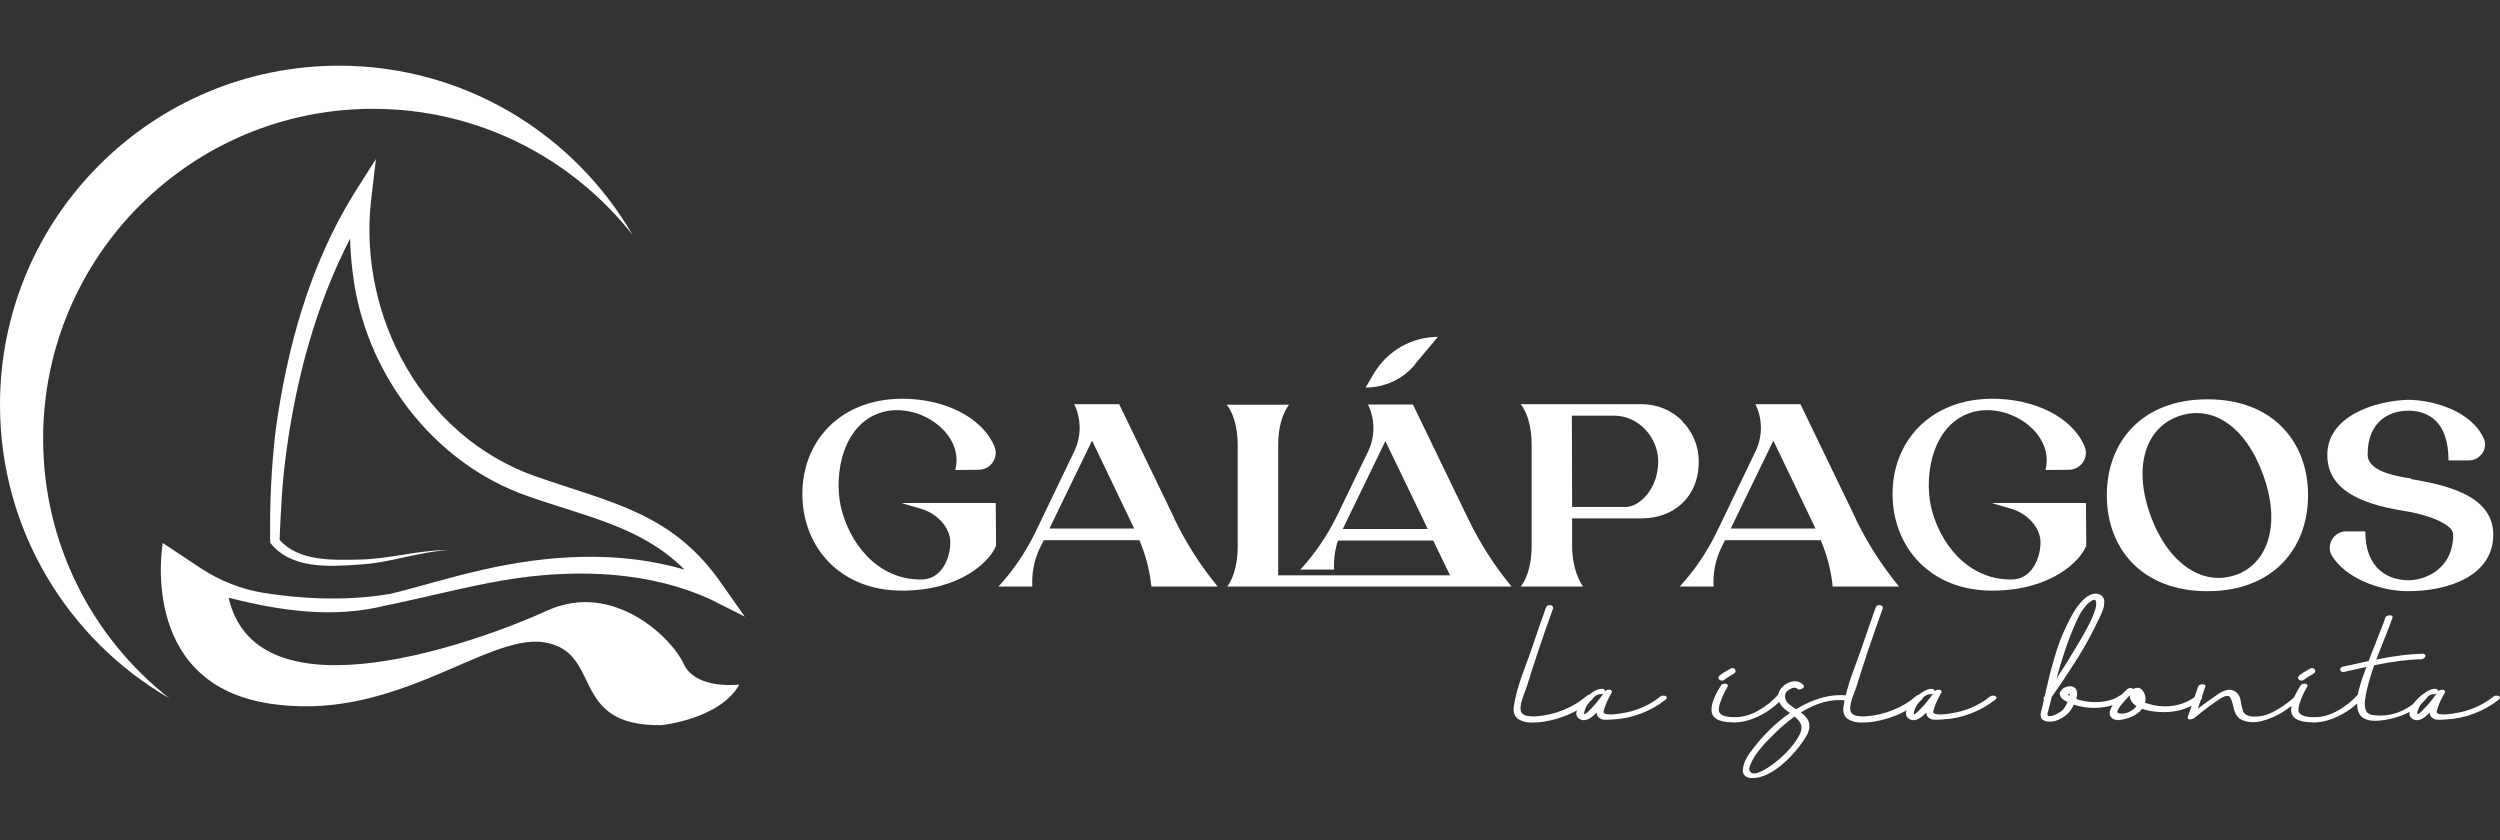 <?xml version="1.0" encoding="utf-8"?>
<!-- Generator: Adobe Illustrator 27.6.1, SVG Export Plug-In . SVG Version: 6.00 Build 0)  -->
<svg version="1.1" id="Layer_1" xmlns="http://www.w3.org/2000/svg" xmlns:xlink="http://www.w3.org/1999/xlink" x="0px" y="0px"
	 viewBox="0 0 400 134.48" style="enable-background:new 0 0 400 134.48;" xml:space="preserve">
<rect x="0" y="0" width="400" height="134.48" fill="#333333" stroke="none"/>
<style type="text/css">
	.st0{fill:#FFFFFF;}
	.st1{fill:#003366;}
	.st2{fill:url(#SVGID_1_);}
	.st3{fill:#E75735;}
	.st4{fill:#6F7278;}
	.st5{fill:#211915;}
	.st6{fill:#EEF1F5;}
	.st7{fill:#E5E9ED;}
	.st8{fill:#FFFDF2;}
	.st9{fill:#32BF4B;}
	.st10{fill:#717171;}
	.st11{fill:#747474;}
	.st12{fill:url(#SVGID_00000134928854913348901670000000435818007909174944_);}
	.st13{fill:url(#SVGID_00000033367201734957157550000003322804749104245149_);}
	.st14{fill:url(#SVGID_00000090280192158287119540000008047368677357350810_);}
	.st15{fill:url(#SVGID_00000169525173491136854900000000788193396212378512_);}
	.st16{fill:url(#SVGID_00000129166160359409963310000010051820674687058065_);}
	.st17{fill:url(#SVGID_00000103947434293763378170000014475299928536105614_);}
</style>
<g>
	<g>
		<g>
			<g>
				<g>
					<path class="st0" d="M159.37,87.31c0,0.04-0.04,0.04-0.04,0.08c-0.87,2.25-5.45,7.11-15.02,7.11
						c-9.86,0-15.89-6.91-15.93-15.39c-0.04-8.49,6.03-15.27,15.89-15.31c6.66-0.04,12.81,2.87,14.81,7.57
						c0.79,1.79-0.54,3.79-2.5,3.79l-3.74,0.04c1.5-5.66-5.41-10.69-11.27-9.36c-6.61,1.54-8.24,9.82-7.03,15.27
						c1.25,5.45,5.62,11.65,12.81,11.61c0,0,0.04,0,0.08,0c3.2,0,4.62-3.37,4.62-5.95c0-2.45-2.21-4.62-4.58-5.33l-3.25-0.96h15.1
						L159.37,87.31z"/>
				</g>
				<g>
					<path class="st0" d="M187.88,82.98c1.87,3.87,4.2,7.53,6.95,10.86h-10.61c-0.25-2.54-0.91-5.03-1.91-7.41h-15.31l-0.62,1.25
						c-0.91,1.91-1.33,4.04-1.21,6.16h-5.41c2.37-2.58,4.37-5.53,5.91-8.7l6.24-12.98c1.12-2.37,1.12-5.12-0.04-7.49h7.2l8.82,18.26
						V82.98z M181.47,84.56l-6.74-14.06l-6.82,14.06H181.47z"/>
				</g>
				<g>
					<path class="st0" d="M196.45,93.71c0.46-0.62,1.58-2.58,1.58-6.28V71.21c0-4.53-1.75-6.45-1.75-6.45h9.98
						c0,0-1.75,1.91-1.75,6.45v20.84h27.5l-2.7-5.57h-15.23c-0.5,1.5-0.71,3.08-0.62,4.66h-5.41c2.37-2.58,4.37-5.53,5.91-8.7
						l4.95-10.23c1.12-2.37,1.12-5.12-0.04-7.49h7.2l8.82,18.26c1.87,3.87,4.2,7.53,6.95,10.86h-45.47l0.17-0.21L196.45,93.71z
						 M228.44,84.64l-2.66-5.53l-0.04-0.08l-4.08-8.45l-6.82,14.06H228.44z"/>
				</g>
				<g>
					<path class="st0" d="M269.1,67.34c1.66,1.66,2.7,3.95,2.7,6.49c0,5.82-4.12,9.11-9.15,9.11h-11.11v4.41
						c0,3.7,1.29,5.87,1.75,6.49h-9.98l0.17-0.21c0.46-0.62,1.58-2.58,1.58-6.28V71.12c0-4.53-1.75-6.45-1.75-6.45h19.35
						c2.54,0,4.83,1,6.49,2.66H269.1z M265.31,73.83c0-3.87-3.16-7.32-7.03-7.32h-6.78l0.04,14.6h8.65
						C262.15,81.11,265.31,78.4,265.31,73.83z"/>
				</g>
				<g>
					<path class="st0" d="M296.89,82.98c1.87,3.87,4.2,7.53,6.95,10.86h-10.61c-0.25-2.54-0.91-5.03-1.91-7.41H276l-0.62,1.25
						c-0.91,1.91-1.33,4.04-1.21,6.16h-5.41c2.37-2.58,4.37-5.53,5.91-8.7l6.24-12.98c1.12-2.37,1.12-5.12-0.04-7.49h7.2l8.82,18.26
						V82.98z M290.48,84.56l-6.74-14.06l-6.82,14.06H290.48z"/>
				</g>
				<g>
					<path class="st0" d="M333.8,87.31c0,0.04-0.04,0.04-0.04,0.08c-0.87,2.25-5.45,7.11-15.02,7.11c-9.86,0-15.89-6.91-15.93-15.39
						c-0.04-8.49,6.03-15.27,15.89-15.31c6.66-0.04,12.81,2.87,14.81,7.57c0.79,1.79-0.54,3.79-2.5,3.79l-3.74,0.04
						c1.5-5.66-5.41-10.69-11.27-9.36c-6.61,1.54-8.24,9.82-7.03,15.27c1.25,5.45,5.62,11.65,12.81,11.61c0,0,0.04,0,0.08,0
						c3.2,0,4.62-3.37,4.62-5.95c0-2.45-2.21-4.62-4.58-5.33l-3.25-0.96h15.1L333.8,87.31z"/>
				</g>
				<g>
					<path class="st0" d="M369.29,79.24c0,8.49-5.57,15.35-16.1,15.35c-10.53,0-16.1-6.86-16.1-15.35c0-8.49,5.57-15.35,16.1-15.35
						C363.71,63.88,369.29,70.75,369.29,79.24z M357.72,92.01c5.28-1.91,7.2-8.28,4.41-15.98c-2.95-8.11-8.36-11.32-13.65-9.4
						c-5.28,1.91-7.2,8.24-4.37,15.93c2.83,7.7,8.4,11.32,13.69,9.4L357.72,92.01z"/>
				</g>
				<g>
					<path class="st0" d="M385.77,76.66c6.99,1.12,13.15,3.16,13.15,8.9c0,6.41-6.86,9.03-13.65,9.03c-4.49,0-10.03-2.12-12.15-5.66
						c-1.04-1.71,0.29-3.91,2.25-3.91h3.08c0,6.16,3.83,7.82,6.95,7.82c2.46,0,7.11-1.66,7.11-7.32c0-1.71-4.28-3.24-7.95-3.79
						c-6.99-1.12-12.19-3.45-12.19-8.94c0-6.2,7.57-8.65,12.86-8.82c3.99,0,10.23,1.75,12.19,6.24c0.71,1.62-0.62,3.45-2.37,3.45
						h-3.29c0-6.28-3.29-7.95-6.45-7.95c-2.95,0-6.49,1.66-6.49,6.99c0,2.7,4.33,3.45,6.99,3.87L385.77,76.66z"/>
				</g>
			</g>
			<g>
				<g>
					<g>
						<path class="st0" d="M226.45,58.27c-1.96,2.37-4.87,3.74-7.95,3.74l1.37-2.33c2.16-3.58,6.03-5.78,10.19-5.78l-3.66,4.37
							H226.45z"/>
					</g>
				</g>
			</g>
		</g>
		<g>
			<g>
				<path class="st0" d="M254.05,111.52c0.15-0.13,0.31-0.15,0.49-0.03c0.17,0.1,0.16,0.23-0.02,0.37
					c-1.13,0.99-2.44,1.79-3.94,2.41c-1.5,0.61-3.02,0.98-4.55,1.11c-0.33,0.01-0.67,0.02-1.02,0.03c-0.35,0.01-0.7-0.04-1.03-0.13
					c-0.33-0.09-0.62-0.21-0.88-0.35c-0.25-0.15-0.44-0.37-0.57-0.67c-0.13-0.3-0.17-0.65-0.13-1.05c0.1-0.75,0.28-1.59,0.52-2.5
					c0.25-0.91,0.49-1.7,0.73-2.37c0.24-0.67,0.55-1.51,0.92-2.52c0.37-1.01,0.65-1.78,0.83-2.32c0.77-2.26,1.49-4.33,2.16-6.21
					c0.06-0.17,0.21-0.24,0.46-0.22c0.22,0.02,0.3,0.13,0.24,0.32c-1.68,4.65-3.06,8.74-4.14,12.29c-0.06,0.18-0.2,0.57-0.43,1.17
					c-0.23,0.6-0.4,1.13-0.51,1.57c-0.11,0.44-0.14,0.85-0.09,1.21c0.03,0.3,0.15,0.55,0.36,0.74c0.21,0.19,0.45,0.31,0.73,0.37
					c0.28,0.06,0.57,0.1,0.88,0.12c0.31,0.02,0.59,0.02,0.84-0.02c1.45-0.09,2.9-0.43,4.35-1.01
					C251.69,113.23,252.96,112.46,254.05,111.52z"/>
				<path class="st0" d="M244.96,115.61c-0.35,0-0.7-0.05-1.03-0.13c-0.35-0.1-0.66-0.22-0.93-0.38c-0.29-0.17-0.52-0.43-0.67-0.77
					c-0.14-0.33-0.19-0.73-0.14-1.17c0.1-0.76,0.28-1.61,0.53-2.53c0.25-0.91,0.5-1.72,0.74-2.39c0.24-0.67,0.55-1.51,0.92-2.52
					c0.37-1.01,0.65-1.78,0.82-2.31c0.76-2.25,1.49-4.34,2.16-6.22c0.05-0.15,0.2-0.41,0.68-0.37c0.19,0.02,0.33,0.09,0.4,0.21
					c0.05,0.08,0.09,0.21,0.02,0.41c-1.67,4.63-3.06,8.76-4.13,12.28c-0.06,0.19-0.2,0.59-0.44,1.19c-0.23,0.59-0.39,1.11-0.5,1.54
					c-0.1,0.42-0.13,0.8-0.09,1.13c0.03,0.25,0.12,0.45,0.29,0.61c0.18,0.16,0.38,0.27,0.62,0.32c0.27,0.05,0.55,0.09,0.85,0.11
					c0.29,0.02,0.56,0.02,0.79-0.02c1.44-0.09,2.88-0.43,4.29-1c1.41-0.57,2.67-1.33,3.74-2.26c0.22-0.2,0.49-0.22,0.75-0.06
					c0.17,0.1,0.22,0.23,0.22,0.33c0.01,0.14-0.06,0.28-0.22,0.41c-1.13,1-2.48,1.82-4,2.44c-1.52,0.62-3.07,1-4.61,1.12
					c-0.34,0.01-0.68,0.02-1.04,0.03C245,115.61,244.98,115.61,244.96,115.61z M247.94,97.27c-0.14,0-0.15,0.05-0.16,0.07
					c-0.68,1.88-1.4,3.97-2.16,6.21c-0.18,0.54-0.45,1.3-0.83,2.33c-0.37,1.01-0.68,1.84-0.92,2.51c-0.24,0.66-0.48,1.45-0.73,2.35
					c-0.24,0.9-0.42,1.73-0.52,2.47c-0.04,0.36,0,0.68,0.11,0.94c0.11,0.26,0.27,0.44,0.48,0.56c0.24,0.14,0.51,0.25,0.82,0.33
					c0.31,0.08,0.64,0.13,0.97,0.12c0.35-0.01,0.69-0.01,1.02-0.03c1.49-0.12,3-0.49,4.47-1.09c1.47-0.6,2.78-1.4,3.88-2.37
					c0.01-0.01,0.02-0.02,0.03-0.02c-0.1-0.06-0.15-0.04-0.2,0.02l-0.01,0c-1.11,0.96-2.41,1.74-3.87,2.33
					c-1.46,0.59-2.95,0.94-4.42,1.03c-0.25,0.03-0.54,0.04-0.87,0.02c-0.32-0.02-0.62-0.06-0.91-0.12
					c-0.31-0.06-0.59-0.21-0.83-0.43c-0.25-0.23-0.39-0.52-0.43-0.88c-0.05-0.38-0.02-0.81,0.1-1.28c0.11-0.45,0.28-0.99,0.51-1.6
					c0.23-0.59,0.37-0.98,0.43-1.16c1.07-3.53,2.47-7.67,4.14-12.3c0.03-0.01,0.01-0.02-0.05-0.03
					C247.98,97.27,247.96,97.27,247.94,97.27z"/>
			</g>
			<g>
				<path class="st0" d="M265.8,111.62c0.13-0.11,0.32-0.14,0.56-0.08c0.15,0.03,0.16,0.11,0.03,0.22
					c-1.14,0.91-2.43,1.64-3.87,2.19c-1.45,0.55-2.89,0.86-4.35,0.93c-0.09,0-0.25,0.01-0.48,0.03c-0.23,0.02-0.4,0.03-0.51,0.03
					c-0.11,0-0.26,0-0.45-0.01c-0.19-0.01-0.33-0.03-0.43-0.08c-0.1-0.04-0.2-0.11-0.31-0.19c-0.11-0.08-0.19-0.19-0.24-0.32
					c-0.04-0.14-0.07-0.29-0.07-0.47c0-0.14,0.02-0.29,0.05-0.47c-1.16,1.34-2.09,1.85-2.79,1.52c-0.65-0.3-0.7-0.92-0.13-1.86
					c0.46-0.77,1.12-1.44,1.98-2.03c0.64-0.44,1.16-0.64,1.55-0.59c0.24,0.02,0.28,0.11,0.13,0.27c-0.12,0.12-0.26,0.17-0.4,0.15
					c-0.43-0.04-0.89,0.19-1.39,0.7s-0.88,1.02-1.14,1.51c-0.03,0.08-0.07,0.17-0.12,0.28s-0.09,0.24-0.13,0.4
					c-0.04,0.16-0.06,0.3-0.05,0.44c0.01,0.14,0.06,0.23,0.15,0.29c0.03,0.01,0.07,0.02,0.1,0.03c0.03,0.01,0.08-0.01,0.14-0.03
					c0.06-0.03,0.12-0.05,0.16-0.08c0.05-0.02,0.1-0.06,0.17-0.12c0.07-0.06,0.12-0.1,0.16-0.13c0.04-0.03,0.09-0.08,0.15-0.14
					c0.06-0.06,0.11-0.11,0.14-0.14c0.03-0.03,0.07-0.07,0.12-0.12c0.04-0.04,0.07-0.07,0.08-0.08c0.72-0.71,1.5-1.67,2.35-2.89
					c0.09-0.12,0.26-0.19,0.51-0.19c0.19,0.01,0.25,0.08,0.17,0.2c-0.47,0.82-0.81,1.53-1.01,2.13c-0.09,0.26-0.15,0.42-0.17,0.49
					c-0.02,0.07-0.05,0.16-0.08,0.28c-0.03,0.12-0.04,0.22-0.03,0.3c0.01,0.08,0.03,0.15,0.06,0.2c0.06,0.08,0.13,0.14,0.24,0.19
					c0.1,0.05,0.21,0.09,0.33,0.11c0.12,0.02,0.26,0.04,0.44,0.04c0.17,0.01,0.33,0.01,0.46,0.01c0.13,0,0.29-0.01,0.48-0.03
					c0.19-0.02,0.34-0.04,0.44-0.05c0.1-0.01,0.23-0.03,0.39-0.05c0.16-0.02,0.25-0.04,0.27-0.05c1.13-0.15,2.25-0.46,3.37-0.94
					C263.94,112.92,264.94,112.33,265.8,111.62z"/>
				<path class="st0" d="M253.4,115.23c-0.19,0-0.37-0.04-0.54-0.12c-0.32-0.15-0.52-0.37-0.61-0.65c-0.12-0.4,0-0.9,0.38-1.52
					c0.48-0.79,1.16-1.49,2.04-2.09c0.69-0.47,1.25-0.68,1.7-0.63c0.08,0.01,0.32,0.03,0.4,0.23c0.03,0.07,0.03,0.14,0,0.21
					c0.01-0.01,0.01-0.02,0.02-0.03c0.14-0.19,0.37-0.28,0.69-0.28c0.08,0,0.3,0.02,0.39,0.19c0.03,0.06,0.07,0.19-0.04,0.35
					c-0.46,0.8-0.79,1.5-0.99,2.08c-0.09,0.26-0.15,0.42-0.17,0.49c-0.02,0.07-0.05,0.15-0.07,0.26c-0.03,0.12-0.03,0.19-0.03,0.23
					c0,0.04,0.01,0.08,0.03,0.11c0.03,0.03,0.08,0.08,0.14,0.11c0.08,0.04,0.17,0.07,0.27,0.09c0.11,0.02,0.24,0.03,0.4,0.04
					c0.34,0.01,0.53,0.02,0.9-0.02l0.44-0.05c0.1-0.01,0.23-0.03,0.38-0.05c0.12-0.02,0.19-0.03,0.22-0.04
					c1.15-0.16,2.26-0.47,3.36-0.93c1.09-0.47,2.08-1.06,2.93-1.75c0.19-0.16,0.44-0.2,0.75-0.13c0.19,0.04,0.26,0.15,0.28,0.23
					c0.03,0.12-0.02,0.25-0.15,0.36c-1.16,0.93-2.48,1.68-3.94,2.24c-1.46,0.56-2.95,0.87-4.41,0.94c-0.1,0-0.25,0.01-0.47,0.03
					c-0.47,0.04-0.59,0.03-0.98,0.02c-0.22-0.01-0.39-0.04-0.52-0.1c-0.11-0.05-0.22-0.12-0.35-0.21c-0.15-0.11-0.26-0.25-0.32-0.43
					c-0.04-0.12-0.06-0.25-0.07-0.4C254.68,114.83,253.99,115.23,253.4,115.23z M254.16,111.8c-0.47,0.42-0.86,0.88-1.15,1.37
					c-0.3,0.5-0.41,0.9-0.33,1.17c0.05,0.16,0.17,0.28,0.37,0.38c0.6,0.28,1.44-0.21,2.52-1.46l0.54-0.62l-0.15,0.8
					c-0.03,0.16-0.05,0.31-0.05,0.43c0,0.16,0.02,0.29,0.06,0.4c0.03,0.09,0.08,0.16,0.15,0.21c0.1,0.07,0.19,0.13,0.28,0.17
					c0.05,0.02,0.14,0.05,0.34,0.06c0.11,0,0.21,0.01,0.29,0.01c-0.03,0-0.06-0.01-0.09-0.02c-0.14-0.03-0.27-0.07-0.39-0.13
					c-0.13-0.07-0.24-0.16-0.32-0.26c-0.06-0.1-0.09-0.2-0.1-0.32c-0.01-0.1,0-0.22,0.04-0.36c0.03-0.13,0.06-0.23,0.08-0.3
					c0.02-0.06,0.08-0.23,0.17-0.49c0.2-0.57,0.52-1.26,0.95-2.03c-0.11,0.01-0.19,0.04-0.23,0.09c-0.84,1.21-1.64,2.2-2.37,2.91
					l-0.35,0.34c-0.07,0.07-0.12,0.12-0.16,0.15l-0.16,0.14c-0.08,0.07-0.15,0.12-0.21,0.15c-0.04,0.02-0.1,0.05-0.17,0.08
					c-0.1,0.05-0.19,0.06-0.27,0.05c-0.05-0.01-0.09-0.02-0.14-0.03c-0.15-0.09-0.28-0.22-0.3-0.48c-0.01-0.16,0.01-0.33,0.06-0.52
					c0.05-0.17,0.1-0.31,0.14-0.42l0.12-0.28C253.55,112.59,253.82,112.2,254.16,111.8z M253.51,114.28c0.01,0,0.02,0,0.03,0
					c0.07-0.04,0.12-0.07,0.16-0.09c0.02-0.01,0.06-0.03,0.13-0.09l0.13-0.11c0.06-0.05,0.11-0.1,0.17-0.16l0.33-0.33
					c0.67-0.66,1.39-1.53,2.15-2.61c-0.21,0.19-0.41,0.2-0.56,0.18c-0.34-0.03-0.75,0.18-1.2,0.64c-0.48,0.49-0.85,0.98-1.1,1.46
					l-0.11,0.26c-0.04,0.1-0.08,0.22-0.13,0.37c-0.04,0.13-0.05,0.25-0.04,0.36C253.47,114.24,253.49,114.27,253.51,114.28
					C253.5,114.28,253.5,114.28,253.51,114.28z M266.06,111.74c-0.06,0.01-0.1,0.04-0.11,0.05l0,0c-0.2,0.17-0.42,0.33-0.64,0.49
					C265.56,112.11,265.81,111.93,266.06,111.74z"/>
			</g>
			<g>
				<path class="st0" d="M284.64,111.3c0.11-0.12,0.3-0.17,0.57-0.13c0.15,0.01,0.18,0.06,0.1,0.15c-0.69,0.74-1.44,1.41-2.25,1.99
					c-0.81,0.59-1.71,1.07-2.7,1.45c-0.99,0.38-1.96,0.58-2.92,0.59c-2.23,0.03-3.36-0.54-3.39-1.72c-0.01-0.41,0.07-0.86,0.24-1.38
					c0.17-0.51,0.35-0.93,0.51-1.24c0.17-0.32,0.41-0.72,0.71-1.22c0.07-0.12,0.23-0.19,0.49-0.19c0.19,0.01,0.25,0.07,0.17,0.19
					c-0.52,0.88-0.89,1.69-1.13,2.45c-0.01,0.01-0.02,0.03-0.03,0.07c-0.26,0.81-0.31,1.37-0.17,1.69c0.31,0.7,1.34,1.01,3.07,0.95
					c1.18-0.06,2.37-0.43,3.56-1.11C282.68,113.15,283.73,112.3,284.64,111.3z M275.78,108.56c-0.15,0.13-0.31,0.15-0.49,0.05
					c-0.17-0.1-0.17-0.22,0-0.37c0.1-0.08,0.2-0.16,0.31-0.24c0.11-0.08,0.22-0.16,0.35-0.24s0.23-0.14,0.32-0.19
					c0.09-0.05,0.21-0.12,0.37-0.21c0.16-0.09,0.27-0.15,0.34-0.19c0.19-0.11,0.34-0.1,0.46,0.05c0.08,0.13,0.03,0.26-0.14,0.37
					C276.51,108.05,276,108.37,275.78,108.56z"/>
				<path class="st0" d="M277.27,115.57c-2.24,0-3.4-0.65-3.43-1.94c-0.01-0.43,0.07-0.92,0.26-1.45c0.18-0.52,0.35-0.95,0.53-1.27
					c0.17-0.31,0.4-0.72,0.72-1.23c0.1-0.19,0.33-0.29,0.68-0.29c0.09,0,0.31,0.02,0.4,0.2c0.03,0.06,0.06,0.18-0.05,0.34
					c-0.5,0.84-0.87,1.65-1.1,2.39l-0.05,0.09c-0.28,0.91-0.24,1.33-0.16,1.51c0.27,0.61,1.23,0.88,2.86,0.82
					c1.14-0.05,2.3-0.42,3.46-1.08c1.17-0.67,2.21-1.51,3.1-2.49l0,0c0.16-0.18,0.42-0.25,0.76-0.21c0.16,0.01,0.27,0.08,0.32,0.19
					c0.03,0.06,0.05,0.18-0.07,0.33c-0.7,0.76-1.46,1.44-2.28,2.03c-0.82,0.59-1.75,1.09-2.75,1.48c-1.01,0.39-2.02,0.59-3,0.61
					C277.39,115.57,277.33,115.57,277.27,115.57z M275.9,109.84c-0.12,0.01-0.17,0.04-0.18,0.07c-0.31,0.51-0.54,0.91-0.71,1.21
					c-0.16,0.31-0.33,0.71-0.5,1.21c-0.17,0.48-0.24,0.92-0.23,1.3c0.01,0.32,0.03,1.2,1.88,1.44c-0.79-0.16-1.29-0.48-1.51-0.97
					c-0.17-0.37-0.12-0.97,0.16-1.85c0.01-0.04,0.03-0.07,0.04-0.1C275.08,111.43,275.43,110.65,275.9,109.84z M284.95,111.38
					c-0.06,0.01-0.11,0.03-0.14,0.06v0c-0.47,0.51-0.97,0.99-1.51,1.42C283.88,112.42,284.43,111.92,284.95,111.38z M275.51,108.9
					c-0.11,0-0.22-0.03-0.33-0.09c-0.18-0.11-0.23-0.24-0.24-0.33c-0.01-0.14,0.06-0.27,0.2-0.4c0.11-0.09,0.22-0.17,0.33-0.25
					c0.11-0.08,0.23-0.16,0.36-0.24c0.13-0.08,0.24-0.15,0.33-0.2l0.37-0.21c0.16-0.09,0.28-0.16,0.35-0.19
					c0.39-0.23,0.64,0,0.73,0.11c0.07,0.11,0.21,0.43-0.19,0.69c-0.78,0.45-1.28,0.76-1.49,0.94
					C275.8,108.85,275.66,108.9,275.51,108.9z M275.42,108.43c0.1,0.05,0.15,0.03,0.21-0.03l0.01-0.01c0.24-0.2,0.75-0.53,1.55-0.99
					c0.04-0.03,0.06-0.05,0.06-0.06c-0.02-0.02-0.04-0.05-0.16,0.02c-0.08,0.04-0.19,0.1-0.34,0.19l-0.37,0.21
					c-0.09,0.05-0.19,0.11-0.31,0.19c-0.12,0.08-0.23,0.15-0.33,0.23C275.63,108.26,275.52,108.34,275.42,108.43
					C275.42,108.42,275.42,108.42,275.42,108.43z"/>
			</g>
			<g>
				<path class="st0" d="M295.97,111.52c0.19,0.03,0.17,0.11-0.07,0.22c-0.18,0.09-0.31,0.13-0.39,0.12
					c-2.46-0.37-5.06,0.33-7.78,2.11c0.56,0.38,0.97,0.75,1.21,1.11c0.16,0.24,0.26,0.48,0.3,0.74c0.04,0.26,0.04,0.5,0.01,0.71
					c-0.03,0.21-0.12,0.46-0.25,0.73c-0.13,0.28-0.26,0.5-0.36,0.67c-0.11,0.17-0.26,0.39-0.45,0.66c-0.34,0.48-0.7,0.96-1.1,1.43
					c-0.39,0.47-0.84,0.94-1.34,1.43c-0.5,0.48-1.01,0.91-1.53,1.29c-0.52,0.38-1.07,0.7-1.66,0.98c-0.59,0.28-1.17,0.45-1.73,0.51
					c-0.54,0.08-0.96,0.04-1.25-0.11c-0.29-0.15-0.46-0.36-0.49-0.63c-0.03-0.27,0-0.59,0.1-0.96c0.1-0.37,0.24-0.72,0.42-1.05
					c0.18-0.33,0.38-0.64,0.59-0.94c0.87-1.2,1.86-2.37,2.99-3.49c1.13-1.13,2.32-2.11,3.6-2.95c-0.09-0.07-0.23-0.17-0.43-0.31
					c-0.2-0.14-0.35-0.25-0.45-0.33c-0.43-0.33-0.75-0.68-0.96-1.06s-0.28-0.79-0.21-1.23c0.07-0.44,0.32-0.84,0.73-1.22
					c0.28-0.25,0.59-0.44,0.94-0.57c0.34-0.14,0.7-0.18,1.07-0.13c0.37,0.05,0.68,0.23,0.91,0.53c0.07,0.08-0.01,0.16-0.24,0.24
					s-0.37,0.09-0.43,0.01c-0.2-0.19-0.45-0.26-0.75-0.22c-0.3,0.04-0.6,0.17-0.9,0.39c-0.3,0.21-0.49,0.43-0.57,0.66
					c-0.11,0.3-0.13,0.62-0.05,0.96c0.03,0.13,0.08,0.26,0.14,0.38c0.06,0.12,0.14,0.23,0.24,0.34s0.19,0.2,0.27,0.27
					c0.08,0.07,0.19,0.16,0.34,0.26c0.18,0.15,0.49,0.37,0.93,0.66C290.36,111.85,293.23,111.11,295.97,111.52z M287.98,117.93
					c0.24-0.42,0.38-0.8,0.45-1.15c0.06-0.35,0.04-0.67-0.08-0.95c-0.11-0.29-0.26-0.54-0.46-0.76c-0.19-0.22-0.44-0.45-0.76-0.7
					c-1.1,0.78-2.21,1.7-3.33,2.78c-0.6,0.58-1.07,1.07-1.43,1.45c-0.36,0.38-0.77,0.87-1.23,1.47c-0.46,0.6-0.82,1.16-1.08,1.7
					c-0.09,0.18-0.15,0.32-0.19,0.42c-0.04,0.1-0.09,0.24-0.14,0.41c-0.06,0.17-0.08,0.33-0.08,0.48c0.01,0.15,0.05,0.28,0.13,0.41
					c0.46,0.8,1.6,0.59,3.41-0.62c0.97-0.65,1.87-1.41,2.72-2.26C286.75,119.76,287.44,118.87,287.98,117.93z"/>
				<path class="st0" d="M280.31,124.49c-0.34,0-0.61-0.06-0.84-0.18c-0.36-0.19-0.56-0.46-0.61-0.8c-0.04-0.3,0-0.65,0.11-1.05
					c0.1-0.38,0.25-0.76,0.44-1.1c0.18-0.34,0.39-0.66,0.61-0.96c0.87-1.21,1.88-2.39,3.01-3.52c1.05-1.05,2.18-1.99,3.37-2.8
					c-0.05-0.04-0.11-0.08-0.17-0.12c-0.2-0.14-0.35-0.25-0.45-0.33c-0.45-0.34-0.79-0.72-1.02-1.13c-0.24-0.43-0.32-0.89-0.24-1.38
					c0.08-0.49,0.35-0.94,0.8-1.34c0.3-0.27,0.64-0.47,1-0.61c0.38-0.15,0.77-0.2,1.18-0.14c0.43,0.06,0.78,0.27,1.06,0.62
					c0.06,0.07,0.08,0.17,0.06,0.26c-0.05,0.17-0.23,0.26-0.4,0.33c-0.13,0.04-0.51,0.18-0.69-0.07c-0.12-0.11-0.31-0.16-0.54-0.13
					c-0.26,0.04-0.53,0.16-0.81,0.35c-0.26,0.19-0.43,0.37-0.49,0.55c-0.1,0.27-0.11,0.54-0.04,0.84c0.03,0.12,0.07,0.23,0.12,0.33
					c0.05,0.1,0.12,0.2,0.21,0.29c0.1,0.1,0.18,0.19,0.26,0.26c0.07,0.07,0.18,0.15,0.31,0.24c0.17,0.14,0.44,0.33,0.81,0.58
					c2.99-1.83,5.9-2.56,8.64-2.15l0.01,0c0.19,0.03,0.29,0.12,0.31,0.25c0.03,0.22-0.21,0.33-0.32,0.38
					c-0.22,0.11-0.38,0.16-0.51,0.14c-2.32-0.35-4.79,0.29-7.35,1.9c0.45,0.33,0.78,0.66,1,0.98c0.18,0.27,0.29,0.55,0.33,0.83
					c0.04,0.28,0.04,0.54,0.01,0.78c-0.04,0.24-0.13,0.5-0.27,0.8c-0.14,0.28-0.26,0.51-0.38,0.69c-0.11,0.17-0.26,0.39-0.45,0.67
					c-0.34,0.48-0.71,0.97-1.11,1.44c-0.4,0.47-0.86,0.96-1.36,1.44c-0.51,0.49-1.03,0.93-1.55,1.31c-0.53,0.38-1.1,0.72-1.7,1
					c-0.61,0.28-1.21,0.46-1.8,0.53C280.66,124.48,280.48,124.49,280.31,124.49z M286.82,114.33c-1.22,0.82-2.39,1.78-3.47,2.87
					c-1.11,1.11-2.11,2.28-2.96,3.47c-0.21,0.29-0.4,0.59-0.58,0.91c-0.17,0.32-0.31,0.66-0.4,1.01c-0.09,0.34-0.13,0.64-0.1,0.88
					c0.03,0.2,0.14,0.35,0.37,0.46c0.08,0.04,0.18,0.07,0.29,0.1c-0.15-0.1-0.28-0.23-0.38-0.4c-0.09-0.15-0.15-0.32-0.16-0.51
					c-0.01-0.17,0.02-0.36,0.09-0.56c0.06-0.18,0.11-0.32,0.15-0.43c0.04-0.11,0.11-0.25,0.2-0.44c0.26-0.55,0.63-1.13,1.1-1.74
					c0.46-0.6,0.88-1.1,1.25-1.48c0.36-0.39,0.85-0.88,1.44-1.46C284.71,115.97,285.78,115.08,286.82,114.33z M287.13,114.65
					c-1.04,0.75-2.11,1.64-3.16,2.67c-0.59,0.58-1.07,1.06-1.43,1.44c-0.35,0.38-0.76,0.86-1.22,1.45
					c-0.45,0.58-0.81,1.14-1.05,1.67c-0.09,0.18-0.15,0.31-0.19,0.41c-0.04,0.1-0.08,0.23-0.14,0.4c-0.05,0.15-0.07,0.28-0.06,0.4
					c0,0.11,0.03,0.2,0.09,0.29c0.11,0.19,0.26,0.3,0.45,0.35c0.37,0.09,1.13-0.02,2.65-1.04c0.95-0.64,1.85-1.39,2.68-2.23
					c0.83-0.84,1.51-1.72,2.04-2.64c0.22-0.39,0.36-0.75,0.42-1.08c0.05-0.31,0.03-0.59-0.06-0.83c-0.1-0.26-0.24-0.5-0.42-0.7
					C287.58,115.04,287.38,114.85,287.13,114.65z M287.16,114.1l0.12,0.09c0.33,0.26,0.59,0.5,0.79,0.73
					c0.21,0.24,0.37,0.51,0.49,0.82c0.13,0.32,0.16,0.68,0.09,1.07c-0.07,0.37-0.23,0.78-0.47,1.22l0,0
					c-0.55,0.95-1.26,1.86-2.11,2.73c-0.85,0.86-1.78,1.63-2.75,2.29c-0.01,0.01-0.03,0.02-0.04,0.03c0.28-0.16,0.55-0.34,0.81-0.53
					c0.51-0.37,1.01-0.8,1.5-1.27c0.49-0.47,0.94-0.95,1.33-1.41c0.39-0.46,0.75-0.94,1.09-1.41c0.19-0.27,0.34-0.48,0.44-0.65
					c0.1-0.16,0.22-0.38,0.35-0.65c0.13-0.26,0.2-0.48,0.23-0.67c0.03-0.19,0.03-0.4-0.01-0.64c-0.03-0.22-0.12-0.44-0.26-0.65
					c-0.23-0.33-0.62-0.69-1.16-1.05l-0.27-0.19l0,0l-0.1-0.06c-0.44-0.29-0.76-0.52-0.94-0.67c-0.14-0.1-0.27-0.19-0.35-0.27
					c-0.08-0.08-0.17-0.17-0.28-0.28c-0.12-0.12-0.21-0.25-0.28-0.39c-0.07-0.13-0.12-0.27-0.16-0.43
					c-0.09-0.38-0.07-0.75,0.06-1.09c0.09-0.26,0.31-0.52,0.65-0.76c0.33-0.23,0.67-0.38,1-0.43c0.36-0.05,0.68,0.04,0.93,0.27
					c0.03,0,0.09-0.01,0.21-0.05c0.02-0.01,0.03-0.01,0.04-0.02c-0.19-0.19-0.4-0.3-0.67-0.33c-0.33-0.04-0.65-0.01-0.96,0.11
					c-0.32,0.12-0.61,0.3-0.87,0.53c-0.37,0.33-0.6,0.7-0.66,1.09c-0.06,0.39,0,0.75,0.19,1.09c0.2,0.35,0.5,0.69,0.9,1
					c0.1,0.08,0.25,0.19,0.44,0.32c0.2,0.14,0.34,0.25,0.43,0.31l0.25,0.19L287.16,114.1z M295.94,111.73
					c0.01,0.01,0.02,0.02,0.03,0.02l0-0.23L295.94,111.73z M295.91,111.48L295.91,111.48L295.91,111.48z M288.21,109.9
					C288.22,109.9,288.22,109.9,288.21,109.9C288.22,109.9,288.22,109.9,288.21,109.9z"/>
			</g>
			<g>
				<path class="st0" d="M306.8,111.52c0.15-0.13,0.31-0.15,0.49-0.03c0.17,0.1,0.16,0.23-0.02,0.37c-1.13,0.99-2.44,1.79-3.94,2.41
					c-1.5,0.61-3.02,0.98-4.55,1.11c-0.33,0.01-0.67,0.02-1.02,0.03c-0.35,0.01-0.7-0.04-1.03-0.13c-0.33-0.09-0.62-0.21-0.88-0.35
					c-0.25-0.15-0.44-0.37-0.57-0.67c-0.13-0.3-0.17-0.65-0.13-1.05c0.1-0.75,0.28-1.59,0.52-2.5c0.25-0.91,0.49-1.7,0.73-2.37
					c0.24-0.67,0.55-1.51,0.92-2.52c0.37-1.01,0.65-1.78,0.83-2.32c0.77-2.26,1.49-4.33,2.16-6.21c0.06-0.17,0.21-0.24,0.46-0.22
					c0.22,0.02,0.3,0.13,0.24,0.32c-1.68,4.65-3.06,8.74-4.14,12.29c-0.06,0.18-0.2,0.57-0.43,1.17c-0.23,0.6-0.4,1.13-0.51,1.57
					c-0.11,0.44-0.14,0.85-0.09,1.21c0.03,0.3,0.15,0.55,0.36,0.74c0.21,0.19,0.45,0.31,0.73,0.37c0.28,0.06,0.57,0.1,0.88,0.12
					c0.31,0.02,0.59,0.02,0.84-0.02c1.45-0.09,2.9-0.43,4.35-1.01C304.44,113.23,305.71,112.46,306.8,111.52z"/>
				<path class="st0" d="M297.71,115.61c-0.35,0-0.7-0.05-1.03-0.13c-0.35-0.1-0.66-0.22-0.93-0.38c-0.29-0.17-0.52-0.43-0.67-0.77
					c-0.14-0.33-0.19-0.73-0.14-1.17c0.1-0.76,0.28-1.61,0.53-2.53c0.25-0.91,0.5-1.72,0.74-2.39c0.24-0.67,0.55-1.51,0.92-2.52
					c0.37-1.01,0.65-1.78,0.82-2.31c0.76-2.25,1.49-4.34,2.16-6.22c0.05-0.15,0.2-0.41,0.68-0.37c0.19,0.02,0.33,0.09,0.4,0.21
					c0.05,0.08,0.09,0.21,0.02,0.41c-1.67,4.63-3.06,8.76-4.13,12.28c-0.06,0.19-0.2,0.59-0.44,1.19c-0.23,0.59-0.39,1.11-0.5,1.54
					c-0.1,0.42-0.13,0.8-0.09,1.13c0.03,0.25,0.12,0.45,0.29,0.61c0.18,0.16,0.38,0.27,0.62,0.32c0.27,0.05,0.55,0.09,0.85,0.11
					c0.29,0.02,0.56,0.02,0.79-0.02c1.44-0.09,2.88-0.43,4.29-1c1.41-0.57,2.67-1.33,3.74-2.26c0.22-0.2,0.49-0.22,0.75-0.06
					c0.17,0.1,0.22,0.23,0.22,0.33c0.01,0.14-0.06,0.28-0.22,0.41c-1.13,1-2.48,1.82-4,2.44c-1.52,0.62-3.07,1-4.61,1.12
					c-0.34,0.01-0.68,0.02-1.04,0.03C297.75,115.61,297.73,115.61,297.71,115.61z M300.69,97.27c-0.14,0-0.15,0.05-0.16,0.07
					c-0.68,1.88-1.4,3.97-2.16,6.21c-0.18,0.54-0.45,1.3-0.83,2.33c-0.37,1.01-0.68,1.84-0.92,2.51c-0.24,0.66-0.48,1.45-0.73,2.35
					c-0.24,0.9-0.42,1.73-0.52,2.47c-0.04,0.36,0,0.68,0.11,0.94c0.11,0.26,0.27,0.44,0.48,0.56c0.24,0.14,0.51,0.25,0.82,0.33
					c0.31,0.08,0.64,0.13,0.97,0.12c0.35-0.01,0.69-0.01,1.02-0.03c1.49-0.12,3-0.49,4.47-1.09c1.47-0.6,2.78-1.4,3.88-2.37
					c0.01-0.01,0.02-0.02,0.03-0.02c-0.1-0.06-0.15-0.04-0.2,0.02l-0.01,0c-1.11,0.96-2.41,1.74-3.87,2.33
					c-1.46,0.59-2.95,0.94-4.42,1.03c-0.25,0.03-0.54,0.04-0.87,0.02c-0.32-0.02-0.62-0.06-0.91-0.12
					c-0.31-0.06-0.59-0.21-0.83-0.43c-0.25-0.23-0.39-0.52-0.43-0.88c-0.05-0.38-0.02-0.81,0.1-1.28c0.11-0.45,0.28-0.99,0.51-1.6
					c0.23-0.59,0.37-0.98,0.43-1.16c1.07-3.53,2.47-7.67,4.14-12.3c0.03-0.01,0.01-0.02-0.05-0.03
					C300.73,97.27,300.71,97.27,300.69,97.27z"/>
			</g>
			<g>
				<path class="st0" d="M318.55,111.62c0.13-0.11,0.32-0.14,0.56-0.08c0.15,0.03,0.16,0.11,0.03,0.22
					c-1.14,0.91-2.43,1.64-3.87,2.19c-1.45,0.55-2.89,0.86-4.35,0.93c-0.09,0-0.25,0.01-0.48,0.03c-0.23,0.02-0.4,0.03-0.51,0.03
					s-0.26,0-0.45-0.01c-0.19-0.01-0.33-0.03-0.43-0.08s-0.2-0.11-0.31-0.19c-0.11-0.08-0.19-0.19-0.24-0.32
					c-0.04-0.14-0.07-0.29-0.07-0.47c0-0.14,0.02-0.29,0.05-0.47c-1.16,1.34-2.09,1.85-2.79,1.52c-0.65-0.3-0.7-0.92-0.13-1.86
					c0.46-0.77,1.12-1.44,1.98-2.03c0.64-0.44,1.16-0.64,1.55-0.59c0.24,0.02,0.28,0.11,0.13,0.27c-0.12,0.12-0.26,0.17-0.4,0.15
					c-0.43-0.04-0.89,0.19-1.39,0.7c-0.5,0.51-0.88,1.02-1.14,1.51c-0.03,0.08-0.07,0.17-0.12,0.28c-0.04,0.11-0.09,0.24-0.13,0.4
					c-0.04,0.16-0.06,0.3-0.05,0.44c0.01,0.14,0.06,0.23,0.15,0.29c0.03,0.01,0.07,0.02,0.1,0.03c0.03,0.01,0.08-0.01,0.14-0.03
					c0.06-0.03,0.12-0.05,0.16-0.08c0.05-0.02,0.1-0.06,0.17-0.12c0.07-0.06,0.12-0.1,0.16-0.13c0.04-0.03,0.09-0.08,0.15-0.14
					c0.06-0.06,0.11-0.11,0.14-0.14c0.03-0.03,0.07-0.07,0.12-0.12c0.04-0.04,0.07-0.07,0.08-0.08c0.72-0.71,1.5-1.67,2.35-2.89
					c0.09-0.12,0.26-0.19,0.51-0.19c0.19,0.01,0.25,0.08,0.17,0.2c-0.47,0.82-0.81,1.53-1.01,2.13c-0.09,0.26-0.15,0.42-0.17,0.49
					c-0.02,0.07-0.05,0.16-0.08,0.28c-0.03,0.12-0.04,0.22-0.03,0.3c0.01,0.08,0.03,0.15,0.06,0.2c0.06,0.08,0.13,0.14,0.24,0.19
					c0.1,0.05,0.21,0.09,0.33,0.11c0.12,0.02,0.26,0.04,0.44,0.04c0.17,0.01,0.33,0.01,0.46,0.01c0.13,0,0.29-0.01,0.48-0.03
					c0.19-0.02,0.34-0.04,0.44-0.05c0.1-0.01,0.23-0.03,0.39-0.05c0.16-0.02,0.25-0.04,0.27-0.05c1.13-0.15,2.25-0.46,3.37-0.94
					C316.69,112.92,317.69,112.33,318.55,111.62z"/>
				<path class="st0" d="M306.15,115.23c-0.19,0-0.37-0.04-0.54-0.12c-0.32-0.15-0.52-0.37-0.61-0.65c-0.12-0.4,0-0.9,0.38-1.52
					c0.48-0.79,1.16-1.49,2.04-2.09c0.69-0.47,1.25-0.68,1.7-0.63c0.08,0.01,0.32,0.03,0.4,0.23c0.03,0.07,0.03,0.14,0,0.21
					c0.01-0.01,0.01-0.02,0.02-0.03c0.14-0.19,0.37-0.28,0.69-0.28c0.08,0,0.3,0.02,0.39,0.19c0.03,0.06,0.07,0.19-0.04,0.35
					c-0.46,0.8-0.79,1.5-0.99,2.08c-0.09,0.26-0.15,0.42-0.17,0.49c-0.02,0.07-0.05,0.15-0.07,0.26c-0.03,0.12-0.03,0.19-0.03,0.23
					c0,0.04,0.01,0.08,0.03,0.11c0.03,0.03,0.08,0.08,0.14,0.11c0.08,0.04,0.17,0.07,0.27,0.09c0.11,0.02,0.24,0.03,0.4,0.04
					c0.34,0.01,0.53,0.02,0.9-0.02l0.44-0.05c0.1-0.01,0.23-0.03,0.38-0.05c0.12-0.02,0.19-0.03,0.22-0.04
					c1.15-0.16,2.26-0.47,3.36-0.93c1.09-0.47,2.08-1.06,2.93-1.75c0.19-0.16,0.45-0.2,0.75-0.13c0.19,0.04,0.26,0.15,0.28,0.23
					c0.03,0.12-0.02,0.25-0.15,0.36c-1.16,0.93-2.48,1.68-3.94,2.24c-1.46,0.56-2.95,0.87-4.41,0.94c-0.1,0-0.25,0.01-0.47,0.03
					c-0.47,0.04-0.59,0.03-0.98,0.02c-0.22-0.01-0.39-0.04-0.52-0.1c-0.11-0.05-0.22-0.12-0.35-0.21c-0.15-0.11-0.26-0.25-0.32-0.43
					c-0.04-0.12-0.06-0.25-0.07-0.4C307.43,114.83,306.74,115.23,306.15,115.23z M306.91,111.8c-0.47,0.42-0.86,0.88-1.15,1.37
					c-0.3,0.5-0.41,0.9-0.33,1.17c0.05,0.16,0.17,0.28,0.37,0.38c0.6,0.28,1.44-0.21,2.52-1.46l0.54-0.62l-0.15,0.8
					c-0.03,0.16-0.05,0.31-0.05,0.43c0,0.16,0.02,0.29,0.06,0.4c0.03,0.09,0.08,0.16,0.15,0.21c0.1,0.07,0.19,0.13,0.28,0.17
					c0.05,0.02,0.14,0.05,0.34,0.06c0.11,0,0.21,0.01,0.29,0.01c-0.03,0-0.06-0.01-0.09-0.02c-0.14-0.03-0.27-0.07-0.39-0.13
					c-0.13-0.07-0.24-0.16-0.32-0.26c-0.06-0.1-0.09-0.2-0.1-0.32c-0.01-0.1,0-0.22,0.04-0.36c0.03-0.13,0.06-0.23,0.08-0.3
					c0.02-0.06,0.08-0.23,0.17-0.49c0.2-0.57,0.52-1.26,0.95-2.03c-0.11,0.01-0.19,0.04-0.23,0.09c-0.84,1.21-1.64,2.2-2.37,2.91
					l-0.35,0.34c-0.07,0.07-0.12,0.12-0.16,0.15l-0.16,0.14c-0.08,0.07-0.15,0.12-0.21,0.15c-0.04,0.02-0.1,0.05-0.17,0.08
					c-0.1,0.05-0.19,0.06-0.27,0.05c-0.05-0.01-0.09-0.02-0.14-0.03c-0.15-0.09-0.28-0.22-0.3-0.48c-0.01-0.16,0.01-0.33,0.06-0.52
					c0.05-0.17,0.1-0.31,0.14-0.42l0.12-0.28C306.3,112.59,306.57,112.2,306.91,111.8z M306.26,114.28c0.01,0,0.02,0,0.03,0
					c0.07-0.04,0.12-0.07,0.16-0.09c0.02-0.01,0.06-0.03,0.13-0.09l0.13-0.11c0.06-0.05,0.11-0.1,0.17-0.16l0.33-0.33
					c0.67-0.66,1.39-1.53,2.15-2.61c-0.21,0.19-0.42,0.2-0.56,0.18c-0.34-0.03-0.75,0.18-1.2,0.64c-0.48,0.49-0.85,0.98-1.1,1.46
					l-0.11,0.26c-0.04,0.1-0.08,0.22-0.13,0.37c-0.04,0.13-0.05,0.25-0.04,0.36C306.22,114.24,306.24,114.27,306.26,114.28
					C306.25,114.28,306.25,114.28,306.26,114.28z M318.81,111.74c-0.06,0.01-0.1,0.04-0.11,0.05l0,0c-0.2,0.17-0.42,0.33-0.64,0.49
					C318.31,112.11,318.56,111.93,318.81,111.74z"/>
			</g>
			<g>
				<path class="st0" d="M339.2,111.55c0.16-0.11,0.33-0.12,0.51-0.03c0.15,0.08,0.13,0.18-0.05,0.3c-0.65,0.46-1.45,0.79-2.38,1
					c-0.93,0.2-1.88,0.27-2.84,0.21s-1.87-0.24-2.71-0.55c-0.21,0.47-0.44,0.87-0.69,1.18c-0.36,0.45-0.83,0.83-1.41,1.14
					c-0.58,0.31-1.14,0.45-1.68,0.43c-0.18,0-0.34-0.01-0.47-0.04c-0.13-0.03-0.24-0.07-0.33-0.12c-0.08-0.05-0.16-0.1-0.22-0.15
					c-0.06-0.05-0.1-0.12-0.13-0.22c-0.02-0.1-0.04-0.18-0.05-0.24c-0.01-0.07-0.01-0.17,0.02-0.3c0.02-0.13,0.04-0.24,0.06-0.31
					c0.02-0.07,0.05-0.19,0.08-0.35c0.04-0.16,0.07-0.28,0.09-0.36c0.1-0.47,0.2-0.89,0.29-1.27c-0.1-0.04-0.12-0.11-0.07-0.2
					c0.02-0.02,0.05-0.06,0.08-0.1s0.06-0.08,0.07-0.1c0.27-1.19,0.5-2.18,0.69-2.96c0.19-0.78,0.45-1.74,0.78-2.88
					c0.33-1.14,0.65-2.13,0.97-2.98c0.32-0.85,0.71-1.75,1.17-2.69c0.46-0.95,0.95-1.81,1.47-2.58c0.12-0.17,0.26-0.34,0.4-0.51
					c0.14-0.17,0.31-0.36,0.5-0.57c0.19-0.2,0.39-0.38,0.6-0.53s0.42-0.28,0.65-0.38c0.23-0.1,0.46-0.15,0.7-0.15
					s0.47,0.06,0.68,0.19c0.17,0.1,0.3,0.23,0.38,0.39c0.08,0.16,0.12,0.35,0.12,0.57c-0.01,0.22-0.03,0.43-0.06,0.62
					c-0.03,0.19-0.1,0.43-0.21,0.7c-0.11,0.28-0.19,0.49-0.26,0.63c-0.07,0.15-0.16,0.35-0.29,0.61c-0.12,0.26-0.2,0.41-0.22,0.44
					c-0.9,1.91-1.94,3.81-3.11,5.69c-1.17,1.88-2.58,4-4.22,6.36c-0.02,0.08-0.06,0.22-0.11,0.42c-0.05,0.2-0.09,0.35-0.11,0.46
					c-0.02,0.09-0.08,0.32-0.19,0.68c-0.1,0.37-0.19,0.69-0.25,0.97s-0.09,0.45-0.07,0.51c0.1,0.31,0.35,0.44,0.73,0.38
					s0.79-0.21,1.2-0.43c0.41-0.23,0.72-0.44,0.92-0.64c0.3-0.33,0.58-0.82,0.83-1.49v-0.02l0.02-0.02
					c-0.2-0.09-0.38-0.18-0.52-0.27c-0.72-0.42-0.93-0.86-0.62-1.32c0.22-0.33,0.58-0.52,1.08-0.59c0.54-0.06,0.88,0.1,1.03,0.47
					c0.15,0.34,0.11,0.82-0.1,1.45c0.73,0.29,1.54,0.48,2.44,0.56c0.9,0.08,1.78,0.04,2.65-0.13
					C337.9,112.24,338.62,111.96,339.2,111.55z M329.29,106.88c-0.26,0.91-0.52,1.88-0.78,2.9c1.56-2.33,2.98-4.59,4.25-6.77
					c0.35-0.6,0.6-1.03,0.75-1.3c0.15-0.27,0.37-0.66,0.64-1.16c0.27-0.51,0.51-0.97,0.7-1.4c0.19-0.43,0.36-0.85,0.51-1.28
					c0.27-0.75,0.33-1.35,0.17-1.79c-0.19-0.51-0.66-0.46-1.4,0.15c-0.25,0.19-0.49,0.44-0.73,0.75c-0.24,0.31-0.44,0.57-0.58,0.79
					c-0.15,0.22-0.33,0.56-0.55,1.01c-0.22,0.46-0.36,0.75-0.41,0.89c-0.06,0.14-0.19,0.46-0.4,0.97
					C330.74,102.31,330.02,104.39,329.29,106.88z M331.11,111.57c0.02,0.01,0.07,0.04,0.15,0.08c0.16-0.54,0.18-0.85,0.07-0.95
					c-0.06-0.03-0.15-0.02-0.27,0.05c-0.12,0.07-0.23,0.15-0.33,0.25c-0.1,0.1-0.13,0.17-0.11,0.22c0.01,0.02,0.03,0.05,0.06,0.08
					c0.03,0.03,0.06,0.06,0.11,0.08c0.04,0.03,0.09,0.05,0.13,0.08c0.04,0.02,0.08,0.04,0.12,0.07
					C331.07,111.56,331.1,111.57,331.11,111.57z"/>
				<path class="st0" d="M328.04,115.46c-0.04,0-0.08,0-0.12,0c0,0,0,0,0,0c-0.18,0-0.36-0.02-0.51-0.05
					c-0.16-0.03-0.29-0.08-0.4-0.14c-0.1-0.06-0.18-0.11-0.25-0.17c-0.1-0.08-0.17-0.2-0.2-0.34c-0.02-0.1-0.04-0.19-0.05-0.26
					c-0.02-0.09-0.01-0.22,0.02-0.38c0.02-0.14,0.04-0.25,0.06-0.32l0.09-0.36c0.04-0.17,0.07-0.29,0.1-0.37
					c0.09-0.4,0.17-0.78,0.25-1.12c-0.03-0.04-0.05-0.07-0.06-0.11c-0.02-0.07-0.03-0.17,0.05-0.3c0.05-0.06,0.07-0.08,0.1-0.12
					c0.02-0.03,0.04-0.05,0.05-0.07c0.25-1.14,0.48-2.13,0.67-2.92c0.19-0.79,0.45-1.76,0.78-2.89c0.32-1.13,0.65-2.13,0.98-3
					c0.32-0.85,0.72-1.77,1.18-2.71c0.46-0.95,0.96-1.83,1.48-2.61c0.13-0.18,0.27-0.35,0.41-0.53c0.14-0.18,0.31-0.37,0.51-0.58
					c0.2-0.21,0.41-0.4,0.63-0.56c0.22-0.16,0.45-0.3,0.69-0.4c0.52-0.23,1.1-0.24,1.59,0.04c0.21,0.12,0.36,0.28,0.46,0.48
					c0.1,0.19,0.15,0.42,0.14,0.67c-0.01,0.23-0.03,0.45-0.06,0.65c-0.04,0.2-0.11,0.45-0.22,0.74c-0.11,0.28-0.2,0.5-0.27,0.65
					c-0.07,0.15-0.16,0.35-0.29,0.61c-0.19,0.4-0.22,0.45-0.24,0.47c-0.88,1.88-1.93,3.8-3.1,5.68c-1.17,1.87-2.58,4.01-4.21,6.34
					c-0.02,0.08-0.05,0.21-0.1,0.38c-0.05,0.2-0.09,0.35-0.11,0.45c-0.02,0.1-0.09,0.33-0.19,0.69c-0.1,0.36-0.19,0.68-0.25,0.96
					c-0.08,0.31-0.07,0.39-0.07,0.4c0.05,0.14,0.14,0.27,0.49,0.22c0.36-0.06,0.74-0.19,1.13-0.41c0.39-0.21,0.68-0.42,0.87-0.6
					c0.25-0.27,0.5-0.69,0.72-1.25c-0.13-0.06-0.25-0.13-0.36-0.19c-0.49-0.28-0.76-0.58-0.84-0.91c-0.06-0.24-0.01-0.48,0.15-0.71
					c0.26-0.38,0.68-0.61,1.23-0.69c0.82-0.09,1.14,0.29,1.27,0.61c0.15,0.35,0.14,0.81-0.03,1.4c0.66,0.24,1.39,0.4,2.18,0.47
					c0.87,0.08,1.74,0.03,2.59-0.12c0.84-0.16,1.54-0.43,2.08-0.82c0.22-0.16,0.48-0.18,0.73-0.05c0.17,0.09,0.22,0.21,0.22,0.3
					c0.01,0.21-0.18,0.34-0.24,0.38c-0.67,0.47-1.5,0.82-2.46,1.03c-0.95,0.21-1.93,0.28-2.9,0.22c-0.91-0.06-1.77-0.22-2.58-0.5
					c-0.2,0.41-0.41,0.76-0.63,1.04c-0.38,0.47-0.88,0.88-1.48,1.2C329.15,115.3,328.59,115.46,328.04,115.46z M331.26,112.36
					c-0.26,0.69-0.54,1.2-0.87,1.54c-0.22,0.22-0.54,0.45-0.98,0.68c-0.35,0.19-0.69,0.33-1.02,0.41c0.36-0.05,0.74-0.18,1.12-0.38
					c0.55-0.29,1-0.66,1.34-1.08c0.23-0.3,0.46-0.68,0.66-1.13l0.08-0.19l0.19,0.07c0.82,0.3,1.71,0.48,2.65,0.54
					c0.94,0.06,1.88-0.01,2.78-0.21c0.87-0.19,1.63-0.5,2.24-0.92h0c-0.05,0-0.09,0.02-0.14,0.05l0,0c-0.6,0.42-1.36,0.72-2.26,0.89
					c-0.89,0.17-1.8,0.21-2.71,0.13c-0.91-0.08-1.75-0.27-2.5-0.57l-0.19-0.08l0.07-0.2c0.19-0.57,0.23-1.01,0.11-1.29
					c-0.07-0.18-0.23-0.4-0.8-0.34c-0.43,0.06-0.73,0.22-0.92,0.5c-0.08,0.13-0.11,0.25-0.09,0.37c0.05,0.2,0.27,0.42,0.64,0.63
					c0.14,0.09,0.31,0.17,0.5,0.26l0.29,0.13L331.26,112.36z M327.46,111.7l0.06,0.03l-0.04,0.18c-0.09,0.37-0.19,0.79-0.29,1.26
					c-0.03,0.09-0.05,0.21-0.09,0.37l-0.08,0.35c-0.01,0.07-0.03,0.17-0.06,0.3c-0.03,0.15-0.02,0.21-0.02,0.23
					c0.01,0.06,0.03,0.14,0.05,0.23c0.02,0.07,0.04,0.09,0.05,0.1c0.05,0.04,0.12,0.09,0.19,0.13c0.06,0.04,0.15,0.07,0.26,0.09
					c0.02,0,0.04,0.01,0.07,0.01c-0.25-0.11-0.36-0.32-0.41-0.48c-0.03-0.08-0.04-0.22,0.06-0.63c0.07-0.28,0.15-0.61,0.26-0.98
					c0.1-0.36,0.16-0.59,0.19-0.68c0.02-0.1,0.06-0.25,0.11-0.46c0.05-0.21,0.09-0.35,0.11-0.43l0.03-0.06
					c1.63-2.34,3.05-4.48,4.21-6.36c1.16-1.86,2.2-3.77,3.09-5.67c0.04-0.07,0.11-0.2,0.22-0.44c0.12-0.26,0.22-0.46,0.29-0.6
					c0.07-0.14,0.15-0.35,0.26-0.62c0.1-0.26,0.17-0.49,0.2-0.66c0.03-0.18,0.05-0.37,0.06-0.58c0-0.18-0.03-0.33-0.09-0.45
					c-0.06-0.12-0.16-0.22-0.3-0.3c-0.36-0.21-0.79-0.2-1.18-0.02c-0.21,0.09-0.41,0.21-0.61,0.36c-0.2,0.14-0.39,0.31-0.57,0.5
					c-0.19,0.2-0.35,0.38-0.49,0.55c-0.14,0.17-0.27,0.34-0.39,0.51c-0.5,0.76-0.99,1.62-1.45,2.55c-0.46,0.93-0.85,1.83-1.17,2.67
					c-0.32,0.85-0.64,1.85-0.96,2.96c-0.32,1.12-0.58,2.09-0.77,2.87c-0.19,0.78-0.42,1.77-0.69,2.96
					c-0.03,0.08-0.06,0.13-0.11,0.19C327.47,111.69,327.47,111.69,327.46,111.7z M331.4,111.98l-0.24-0.14
					c-0.06-0.03-0.1-0.05-0.12-0.07c-0.03-0.01-0.07-0.03-0.11-0.05l-0.12-0.07c-0.04-0.02-0.09-0.05-0.13-0.08
					c-0.06-0.04-0.11-0.07-0.15-0.11c-0.05-0.05-0.08-0.09-0.1-0.14c-0.1-0.2,0.09-0.4,0.15-0.47c0.11-0.12,0.24-0.22,0.38-0.3
					c0.07-0.04,0.3-0.16,0.49-0.05c0.23,0.18,0.23,0.52,0.03,1.2L331.4,111.98z M330.87,111.18c0.01,0.01,0.02,0.01,0.03,0.02
					c0.04,0.03,0.08,0.05,0.12,0.07l0.09,0.05c0.05-0.19,0.06-0.31,0.06-0.38c0,0-0.01,0-0.01,0.01c-0.1,0.06-0.2,0.13-0.27,0.21
					C330.89,111.17,330.88,111.18,330.87,111.18z M327.98,110.96l0.31-1.24c0.25-1.01,0.52-1.98,0.78-2.91v0
					c0.73-2.48,1.46-4.59,2.17-6.25c0.21-0.5,0.35-0.83,0.4-0.97c0.06-0.14,0.2-0.45,0.42-0.91c0.22-0.46,0.41-0.81,0.56-1.04
					c0.15-0.22,0.35-0.5,0.59-0.81c0.25-0.32,0.51-0.59,0.77-0.79c0.54-0.44,0.95-0.61,1.28-0.52c0.15,0.04,0.35,0.15,0.46,0.47
					c0.18,0.5,0.12,1.13-0.17,1.94c-0.15,0.43-0.32,0.87-0.51,1.3c-0.19,0.43-0.43,0.91-0.71,1.42c-0.28,0.51-0.49,0.9-0.64,1.17
					c-0.15,0.27-0.4,0.7-0.75,1.3c-1.27,2.17-2.7,4.45-4.26,6.78L327.98,110.96z M329.5,106.94c-0.15,0.53-0.3,1.07-0.45,1.62
					c1.28-1.94,2.46-3.84,3.52-5.66c0.35-0.6,0.6-1.03,0.75-1.3c0.15-0.27,0.36-0.66,0.64-1.16c0.27-0.5,0.51-0.97,0.69-1.39
					c0.19-0.42,0.36-0.84,0.5-1.26c0.25-0.7,0.31-1.26,0.17-1.64c-0.06-0.16-0.14-0.18-0.16-0.19c-0.08-0.02-0.33-0.02-0.89,0.44
					c-0.24,0.18-0.47,0.42-0.7,0.72c-0.24,0.3-0.43,0.57-0.57,0.78c-0.14,0.21-0.32,0.54-0.53,0.99c-0.22,0.45-0.35,0.74-0.41,0.88
					c-0.06,0.14-0.19,0.47-0.41,0.97C330.95,102.38,330.23,104.47,329.5,106.94z"/>
			</g>
			<g>
				<path class="st0" d="M351.5,111.55c0.15-0.12,0.31-0.14,0.49-0.05c0.16,0.08,0.15,0.19-0.03,0.32c-0.8,0.63-1.67,1.1-2.6,1.42
					c-0.93,0.32-1.92,0.48-2.95,0.49c-1.55,0-2.8-0.19-3.75-0.57c-0.22,0.35-0.52,0.65-0.88,0.89c-0.3,0.2-0.67,0.39-1.1,0.56
					c-0.43,0.17-0.89,0.29-1.37,0.36c-0.49,0.07-0.88,0.01-1.17-0.19c-0.9-0.61-0.15-2.01,2.24-4.22c0.07-0.06,0.11-0.1,0.13-0.14
					c0.13-0.11,0.31-0.14,0.54-0.08c0.17,0.06,0.19,0.15,0.05,0.27c-0.75,0.71-1.37,1.37-1.84,1.99c-0.09,0.11-0.16,0.21-0.22,0.28
					s-0.12,0.17-0.2,0.3c-0.08,0.12-0.13,0.23-0.17,0.3c-0.03,0.08-0.07,0.17-0.1,0.27s-0.04,0.19-0.01,0.25
					c0.03,0.07,0.07,0.13,0.12,0.19c0.05,0.06,0.14,0.11,0.26,0.15c0.12,0.04,0.27,0.06,0.44,0.06c0.52,0.02,1.04-0.11,1.58-0.4
					c0.53-0.29,0.92-0.66,1.16-1.12c-0.01-0.01-0.04-0.03-0.09-0.06c-0.05-0.03-0.09-0.05-0.13-0.06c-0.71-0.52-1-1.07-0.88-1.67
					c0.09-0.41,0.31-0.66,0.66-0.78c0.45-0.15,0.82,0.03,1.1,0.52c0.06,0.08,0.1,0.17,0.13,0.27c0.19,0.47,0.2,0.97,0.02,1.49
					c0.2,0.08,0.52,0.17,0.96,0.29c1.29,0.38,2.62,0.46,3.98,0.24C349.22,112.91,350.43,112.39,351.5,111.55z M341.91,111.69
					c0.08,0.2,0.21,0.38,0.41,0.54v-0.03c0.03-0.37-0.01-0.67-0.12-0.9c-0.2-0.38-0.33-0.47-0.37-0.27
					C341.78,111.2,341.81,111.42,341.91,111.69z"/>
				<path class="st0" d="M338.94,115.22c-0.37,0-0.68-0.09-0.93-0.26c-0.28-0.19-0.44-0.45-0.46-0.77
					c-0.06-0.83,0.81-2.08,2.68-3.79c0.08-0.07,0.1-0.09,0.1-0.1l0.04-0.05c0.19-0.16,0.44-0.2,0.74-0.13
					c0.1,0.03,0.17,0.08,0.22,0.12c0.09-0.06,0.18-0.1,0.29-0.14c0.39-0.12,0.93-0.12,1.36,0.62c0.06,0.08,0.11,0.19,0.15,0.31
					c0.18,0.45,0.21,0.92,0.08,1.42c0.19,0.06,0.44,0.13,0.74,0.21c1.26,0.37,2.57,0.45,3.88,0.24c1.31-0.21,2.5-0.73,3.53-1.53
					c0.21-0.18,0.47-0.2,0.73-0.08c0.18,0.09,0.22,0.21,0.23,0.3c0.02,0.21-0.17,0.35-0.23,0.4c-0.81,0.64-1.71,1.13-2.66,1.45
					c-0.95,0.32-1.97,0.49-3.02,0.5c-1.49,0-2.72-0.18-3.67-0.53c-0.23,0.31-0.51,0.58-0.84,0.81c-0.32,0.21-0.7,0.41-1.14,0.58
					c-0.44,0.17-0.92,0.3-1.42,0.38C339.2,115.21,339.07,115.22,338.94,115.22z M340.67,110.58c-0.04,0.04-0.08,0.09-0.15,0.15
					c-2.15,1.98-2.57,2.96-2.53,3.43c0.01,0.19,0.1,0.32,0.27,0.44c0.25,0.17,0.59,0.22,1.02,0.16c0.33-0.05,0.64-0.12,0.94-0.21
					c-0.28,0.07-0.56,0.1-0.84,0.09c0,0,0,0,0,0c-0.18,0-0.35-0.02-0.49-0.07c-0.17-0.05-0.29-0.13-0.36-0.22
					c-0.07-0.08-0.12-0.17-0.15-0.25c-0.05-0.12-0.05-0.25,0-0.41c0.04-0.11,0.07-0.2,0.11-0.29c0.04-0.08,0.1-0.2,0.18-0.33
					c0.08-0.13,0.15-0.23,0.21-0.31c0.06-0.07,0.13-0.17,0.22-0.28c0.45-0.6,1.05-1.24,1.77-1.93
					C340.75,110.53,340.7,110.56,340.67,110.58z M340.78,111.23c-0.53,0.53-0.98,1.03-1.34,1.5c-0.09,0.12-0.17,0.21-0.22,0.28
					c-0.05,0.07-0.12,0.16-0.19,0.28c-0.07,0.11-0.12,0.2-0.15,0.27c-0.03,0.07-0.06,0.16-0.1,0.25c-0.02,0.06-0.02,0.09-0.01,0.1
					c0.02,0.05,0.05,0.09,0.09,0.14c0.01,0.01,0.04,0.04,0.16,0.08c0.1,0.03,0.23,0.05,0.37,0.05c0.49,0.02,0.98-0.1,1.47-0.37
					c0.42-0.22,0.74-0.51,0.96-0.84l-0.04-0.03C341.05,112.43,340.72,111.85,340.78,111.23z M342,112.57
					c0.04,0.02,0.08,0.04,0.13,0.06c0.08,0.05,0.12,0.07,0.14,0.09l0.12,0.11l-0.08,0.15c-0.25,0.48-0.65,0.88-1.19,1.18
					c0.19-0.1,0.37-0.2,0.53-0.3c0.33-0.23,0.61-0.51,0.81-0.83l0.1-0.15l0.17,0.07c0.91,0.37,2.15,0.56,3.66,0.56
					c1-0.01,1.97-0.17,2.88-0.48c0.9-0.3,1.74-0.76,2.51-1.36c-0.07-0.01-0.11,0.02-0.15,0.05l-0.01,0.01
					c-1.09,0.85-2.35,1.4-3.74,1.62c-1.38,0.22-2.75,0.14-4.07-0.25c-0.45-0.11-0.77-0.21-0.98-0.29l-0.2-0.08l0.07-0.2
					c0.16-0.47,0.16-0.9-0.01-1.33c-0.03-0.09-0.07-0.16-0.11-0.22c-0.31-0.54-0.61-0.52-0.85-0.44c-0.27,0.09-0.44,0.28-0.51,0.61
					C341.13,111.64,341.38,112.11,342,112.57z M342.5,112.63l-0.32-0.23c-0.22-0.18-0.38-0.39-0.47-0.63l0,0
					c-0.12-0.32-0.15-0.58-0.09-0.79c0.05-0.21,0.18-0.26,0.25-0.27c0.19-0.03,0.36,0.17,0.53,0.49c0.13,0.27,0.18,0.61,0.14,1.02
					L342.5,112.63z"/>
			</g>
			<g>
				<path class="st0" d="M367.25,111.7c0.11-0.1,0.3-0.14,0.57-0.12c0.07,0,0.1,0.01,0.1,0.03c0.01,0.01,0.01,0.03-0.02,0.05
					c-0.36,0.33-0.76,0.65-1.19,0.97c-0.43,0.32-0.92,0.66-1.45,1c-0.53,0.35-1.09,0.65-1.65,0.89c-0.57,0.25-1.14,0.45-1.7,0.6
					s-1.13,0.21-1.7,0.19c-0.56-0.03-1.07-0.16-1.54-0.4c-0.28-0.15-0.51-0.38-0.69-0.7c-0.18-0.32-0.31-0.65-0.38-1
					c-0.07-0.34-0.16-0.68-0.27-1.01c-0.11-0.33-0.23-0.6-0.36-0.8c-0.13-0.2-0.35-0.3-0.66-0.29c-0.3,0.01-0.69,0.16-1.15,0.46
					c-1.1,0.7-2.51,1.74-4.22,3.14c-0.1,0.08-0.28,0.13-0.52,0.17c-0.14,0.01-0.19-0.02-0.17-0.08c0.19-0.55,0.47-1.37,0.84-2.46
					c0.37-1.09,0.65-1.9,0.83-2.44c0.04-0.12,0.21-0.19,0.51-0.2c0.15,0,0.22,0.03,0.22,0.08c-0.19,0.54-0.46,1.31-0.79,2.3
					c-0.34,1-0.56,1.65-0.68,1.95c1.09-0.86,2.04-1.56,2.84-2.11c0.06-0.03,0.14-0.09,0.26-0.18c0.12-0.08,0.22-0.16,0.31-0.22
					c0.09-0.06,0.2-0.14,0.33-0.23c0.13-0.09,0.25-0.17,0.35-0.23c0.11-0.06,0.23-0.13,0.36-0.19c0.13-0.07,0.26-0.12,0.38-0.16
					c0.12-0.04,0.24-0.07,0.37-0.1c0.13-0.03,0.26-0.04,0.38-0.03c0.12,0.01,0.24,0.03,0.34,0.06c0.35,0.11,0.62,0.3,0.8,0.55
					c0.19,0.25,0.3,0.53,0.35,0.83c0.04,0.3,0.1,0.61,0.18,0.95c0.07,0.33,0.16,0.63,0.25,0.9c0.1,0.27,0.29,0.5,0.6,0.68
					c0.3,0.19,0.71,0.29,1.21,0.31c1.11,0.06,2.26-0.23,3.43-0.84S366.22,112.64,367.25,111.7z"/>
				<path class="st0" d="M360.47,115.55c-0.09,0-0.18,0-0.27-0.01c-0.59-0.03-1.14-0.17-1.63-0.42c-0.32-0.17-0.58-0.43-0.78-0.79
					c-0.19-0.34-0.33-0.69-0.4-1.06c-0.07-0.33-0.16-0.67-0.26-0.99c-0.1-0.31-0.21-0.56-0.34-0.75c-0.06-0.09-0.18-0.21-0.47-0.19
					c-0.26,0.01-0.61,0.15-1.04,0.42c-1.09,0.69-2.5,1.74-4.2,3.12c-0.14,0.11-0.34,0.18-0.63,0.22c-0.08,0.01-0.26,0.02-0.37-0.11
					c-0.06-0.07-0.07-0.17-0.04-0.26c0.19-0.55,0.47-1.37,0.84-2.46c0.37-1.09,0.65-1.9,0.83-2.44c0.12-0.33,0.56-0.35,0.71-0.35h0
					c0.41,0,0.45,0.21,0.45,0.31l-0.01,0.07c-0.19,0.54-0.45,1.31-0.79,2.3c-0.17,0.5-0.31,0.91-0.42,1.24
					c0.85-0.65,1.6-1.21,2.25-1.65c0.06-0.04,0.15-0.1,0.26-0.18c0.12-0.08,0.22-0.16,0.31-0.22l0.33-0.23
					c0.13-0.09,0.26-0.17,0.37-0.24c0.11-0.06,0.24-0.13,0.37-0.2c0.15-0.07,0.28-0.13,0.41-0.17c0.13-0.04,0.26-0.08,0.39-0.11
					c0.15-0.03,0.3-0.04,0.44-0.04c0.14,0.01,0.28,0.03,0.4,0.07c0.39,0.13,0.7,0.34,0.91,0.63c0.21,0.28,0.34,0.59,0.39,0.93
					c0.04,0.29,0.1,0.6,0.17,0.93c0.07,0.32,0.15,0.61,0.25,0.88c0.08,0.22,0.24,0.41,0.51,0.57c0.27,0.16,0.64,0.26,1.11,0.28
					c1.07,0.06,2.19-0.22,3.32-0.82c1.15-0.61,2.26-1.38,3.27-2.3l0,0c0.16-0.15,0.4-0.21,0.74-0.17c0,0,0,0,0,0
					c0.16,0,0.24,0.07,0.27,0.13l0.12,0.12l-0.17,0.21c-0.37,0.34-0.77,0.67-1.21,0.99c-0.44,0.32-0.93,0.66-1.46,1.01
					c-0.54,0.35-1.11,0.66-1.69,0.91c-0.58,0.25-1.16,0.46-1.74,0.61C361.47,115.49,360.97,115.55,360.47,115.55z M356.36,110.91
					c0.44,0,0.68,0.21,0.8,0.39c0.15,0.22,0.28,0.51,0.39,0.86c0.11,0.34,0.2,0.69,0.27,1.04c0.07,0.32,0.19,0.63,0.36,0.93
					c0.16,0.28,0.36,0.49,0.6,0.61c0.43,0.22,0.92,0.35,1.45,0.37c0.15,0.01,0.31,0.01,0.47,0c-0.07,0-0.13,0-0.2-0.01
					c-0.54-0.02-0.98-0.14-1.32-0.34c-0.35-0.21-0.58-0.48-0.69-0.8c-0.1-0.28-0.19-0.59-0.26-0.93c-0.07-0.34-0.13-0.66-0.18-0.96
					c-0.04-0.26-0.14-0.51-0.31-0.73c-0.16-0.22-0.38-0.37-0.69-0.47c-0.08-0.03-0.18-0.04-0.28-0.05c-0.1,0-0.21,0.01-0.32,0.03
					c-0.1,0.02-0.19,0.05-0.29,0.08c0.05-0.01,0.11-0.01,0.16-0.02C356.32,110.91,356.34,110.91,356.36,110.91z M352.36,109.94
					c-0.19,0.02-0.24,0.06-0.24,0.06c-0.17,0.53-0.45,1.34-0.82,2.43c-0.32,0.94-0.58,1.68-0.76,2.22c0.1-0.02,0.16-0.04,0.2-0.06
					l0.23-0.61c0.11-0.3,0.34-0.95,0.67-1.94C351.94,111.16,352.18,110.46,352.36,109.94z"/>
			</g>
			<g>
				<path class="st0" d="M377.38,111.3c0.11-0.12,0.3-0.17,0.57-0.13c0.15,0.01,0.18,0.06,0.1,0.15c-0.69,0.74-1.44,1.41-2.25,1.99
					c-0.81,0.59-1.71,1.07-2.7,1.45c-0.99,0.38-1.96,0.58-2.92,0.59c-2.23,0.03-3.36-0.54-3.39-1.72c-0.01-0.41,0.07-0.86,0.24-1.38
					c0.17-0.51,0.35-0.93,0.51-1.24c0.17-0.32,0.41-0.72,0.71-1.22c0.07-0.12,0.23-0.19,0.49-0.19c0.19,0.01,0.25,0.07,0.17,0.19
					c-0.52,0.88-0.89,1.69-1.13,2.45c-0.01,0.01-0.02,0.03-0.03,0.07c-0.26,0.81-0.31,1.37-0.17,1.69c0.31,0.7,1.34,1.01,3.07,0.95
					c1.18-0.06,2.37-0.43,3.56-1.11C375.41,113.15,376.47,112.3,377.38,111.3z M368.52,108.56c-0.15,0.13-0.31,0.15-0.49,0.05
					c-0.17-0.1-0.17-0.22,0-0.37c0.1-0.08,0.2-0.16,0.31-0.24c0.11-0.08,0.22-0.16,0.35-0.24s0.23-0.14,0.32-0.19
					c0.09-0.05,0.21-0.12,0.37-0.21c0.16-0.09,0.27-0.15,0.34-0.19c0.19-0.11,0.34-0.1,0.46,0.05c0.08,0.13,0.03,0.26-0.14,0.37
					C369.25,108.05,368.74,108.37,368.52,108.56z"/>
				<path class="st0" d="M370.01,115.57c-2.24,0-3.4-0.65-3.43-1.94c-0.01-0.43,0.07-0.92,0.26-1.45c0.18-0.52,0.35-0.95,0.53-1.27
					c0.17-0.31,0.4-0.72,0.72-1.23c0.1-0.19,0.33-0.29,0.68-0.29c0.09,0,0.31,0.02,0.4,0.2c0.03,0.06,0.06,0.18-0.05,0.34
					c-0.5,0.84-0.87,1.65-1.1,2.39l-0.05,0.09c-0.28,0.91-0.24,1.33-0.16,1.51c0.27,0.61,1.23,0.88,2.86,0.82
					c1.14-0.05,2.3-0.42,3.46-1.08c1.17-0.67,2.21-1.51,3.1-2.49l0,0c0.16-0.18,0.42-0.25,0.76-0.21c0.16,0.01,0.27,0.08,0.32,0.19
					c0.03,0.06,0.05,0.18-0.07,0.33c-0.7,0.76-1.46,1.44-2.28,2.03c-0.82,0.59-1.75,1.09-2.75,1.48c-1.01,0.39-2.02,0.59-3,0.61
					C370.13,115.57,370.07,115.57,370.01,115.57z M368.64,109.84c-0.12,0.01-0.17,0.04-0.18,0.07c-0.31,0.51-0.54,0.91-0.71,1.21
					c-0.16,0.31-0.33,0.71-0.5,1.21c-0.17,0.48-0.24,0.92-0.23,1.3c0.01,0.32,0.03,1.2,1.88,1.44c-0.79-0.16-1.29-0.48-1.51-0.97
					c-0.17-0.37-0.12-0.97,0.16-1.85c0.01-0.04,0.03-0.07,0.04-0.1C367.82,111.43,368.17,110.65,368.64,109.84z M377.69,111.38
					c-0.06,0.01-0.11,0.03-0.14,0.06v0c-0.47,0.51-0.97,0.99-1.51,1.42C376.61,112.42,377.17,111.92,377.69,111.38z M368.25,108.9
					c-0.11,0-0.22-0.03-0.33-0.09c-0.18-0.11-0.23-0.24-0.24-0.33c-0.01-0.14,0.06-0.27,0.2-0.4c0.11-0.09,0.22-0.17,0.33-0.25
					c0.11-0.08,0.23-0.16,0.36-0.24c0.13-0.08,0.24-0.15,0.33-0.2l0.37-0.21c0.16-0.09,0.28-0.16,0.35-0.19
					c0.39-0.23,0.64,0,0.73,0.11c0.07,0.11,0.21,0.43-0.19,0.69c-0.78,0.45-1.28,0.76-1.49,0.94
					C368.54,108.85,368.4,108.9,368.25,108.9z M368.15,108.43c0.1,0.05,0.15,0.03,0.21-0.03l0.01-0.01c0.24-0.2,0.75-0.53,1.55-0.99
					c0.04-0.03,0.06-0.05,0.06-0.06c-0.02-0.02-0.04-0.05-0.16,0.02c-0.08,0.04-0.19,0.1-0.34,0.19l-0.37,0.21
					c-0.09,0.05-0.19,0.11-0.31,0.19c-0.12,0.08-0.23,0.15-0.33,0.23C368.36,108.26,368.26,108.34,368.15,108.43
					C368.16,108.42,368.16,108.42,368.15,108.43z"/>
			</g>
			<g>
				<path class="st0" d="M387.42,111.64c0.04-0.06,0.13-0.1,0.25-0.13c0.12-0.03,0.23-0.04,0.31-0.03c0.08,0.01,0.13,0.01,0.14,0.03
					c-0.56,0.7-1.26,1.31-2.08,1.83c-0.83,0.52-1.7,0.93-2.61,1.21c-0.36,0.11-0.74,0.21-1.14,0.3c-0.4,0.09-0.87,0.16-1.4,0.22
					c-0.54,0.06-1.02,0.06-1.45,0.02c-0.43-0.04-0.83-0.17-1.19-0.39c-0.36-0.21-0.6-0.52-0.73-0.91c-0.11-0.35-0.17-0.75-0.17-1.19
					s0.02-0.84,0.07-1.19c0.04-0.35,0.15-0.81,0.31-1.38c0.16-0.57,0.29-0.98,0.37-1.23c0.08-0.25,0.24-0.68,0.46-1.29
					c0.22-0.61,0.36-0.97,0.4-1.08c-0.51,0.11-1.21,0.27-2.13,0.47c-0.91,0.2-1.51,0.34-1.81,0.41c-0.13,0.03-0.24,0.02-0.32-0.03
					c-0.08-0.06-0.1-0.12-0.06-0.2c0.04-0.08,0.13-0.13,0.28-0.17c0.08-0.01,0.66-0.14,1.74-0.38c1.08-0.24,1.9-0.43,2.46-0.55
					c0.27-0.75,0.72-1.92,1.35-3.49c0.63-1.57,1.09-2.77,1.38-3.6c0.04-0.12,0.22-0.19,0.54-0.2c0.11,0.01,0.17,0.03,0.17,0.07
					c-0.3,0.87-0.77,2.09-1.41,3.68c-0.64,1.59-1.08,2.72-1.34,3.41c3.07-0.63,5.67-0.96,7.78-1c0.23,0,0.28,0.08,0.15,0.24
					c-0.12,0.13-0.26,0.21-0.42,0.22c-2.07,0.02-4.62,0.35-7.66,0.98c-0.57,1.61-1,3.05-1.27,4.32c-0.07,0.32-0.12,0.55-0.14,0.71
					c-0.03,0.16-0.06,0.38-0.1,0.66c-0.04,0.28-0.06,0.54-0.05,0.77c0.01,0.23,0.03,0.45,0.08,0.65c0.04,0.2,0.11,0.38,0.19,0.53
					c0.08,0.15,0.19,0.28,0.32,0.37c0.13,0.1,0.26,0.17,0.38,0.23s0.28,0.1,0.49,0.13s0.38,0.05,0.51,0.06
					c0.14,0.01,0.33,0.02,0.57,0.02c1.25,0.04,2.49-0.21,3.72-0.78S386.63,112.61,387.42,111.64z"/>
				<path class="st0" d="M380.05,115.33c-0.22,0-0.43-0.01-0.63-0.03c-0.46-0.05-0.9-0.19-1.28-0.42c-0.41-0.24-0.68-0.59-0.82-1.04
					c-0.12-0.37-0.18-0.79-0.18-1.26c0-0.45,0.02-0.86,0.07-1.22c0.05-0.36,0.15-0.82,0.32-1.41c0.16-0.57,0.29-0.99,0.37-1.24
					c0.08-0.25,0.24-0.69,0.47-1.3c0.11-0.29,0.19-0.52,0.26-0.7l-1.73,0.38c-0.91,0.2-1.51,0.34-1.8,0.4
					c-0.2,0.05-0.37,0.03-0.5-0.07c-0.17-0.12-0.22-0.31-0.13-0.48c0.07-0.14,0.21-0.24,0.43-0.28c0.07-0.01,0.41-0.08,1.74-0.38
					c1.01-0.23,1.79-0.4,2.35-0.52c0.28-0.77,0.72-1.9,1.31-3.38c0.62-1.55,1.09-2.76,1.38-3.59c0.12-0.33,0.59-0.34,0.74-0.35
					c0.33,0.03,0.4,0.18,0.4,0.29l-0.01,0.07c-0.3,0.87-0.78,2.11-1.41,3.69c-0.53,1.32-0.93,2.33-1.2,3.03
					c2.9-0.58,5.4-0.89,7.43-0.92c0,0,0,0,0,0c0.08,0,0.32,0,0.41,0.19c0.06,0.12,0.03,0.26-0.08,0.4c-0.17,0.19-0.37,0.29-0.58,0.3
					c-2.03,0.02-4.56,0.34-7.51,0.95c-0.55,1.55-0.96,2.95-1.22,4.18c-0.07,0.31-0.11,0.55-0.14,0.7c-0.03,0.16-0.06,0.37-0.1,0.65
					c-0.04,0.27-0.05,0.51-0.05,0.73c0.01,0.22,0.03,0.42,0.07,0.61c0.04,0.18,0.1,0.34,0.17,0.48c0.06,0.12,0.15,0.22,0.25,0.29
					c0.13,0.09,0.24,0.16,0.35,0.21c0.1,0.05,0.24,0.08,0.42,0.11c0.2,0.03,0.37,0.05,0.5,0.06c0.13,0.01,0.32,0.02,0.56,0.02
					c1.22,0.04,2.44-0.21,3.63-0.76c1.2-0.55,2.19-1.3,2.95-2.23c0.08-0.1,0.2-0.16,0.38-0.2c0.15-0.03,0.27-0.05,0.38-0.04
					c0.12,0.01,0.22,0.02,0.29,0.09l0.14,0.14l-0.13,0.15c-0.58,0.71-1.3,1.35-2.14,1.88c-0.84,0.53-1.74,0.95-2.66,1.23
					c-0.36,0.11-0.75,0.22-1.16,0.31c-0.41,0.09-0.89,0.17-1.43,0.22C380.62,115.32,380.33,115.33,380.05,115.33z M379.34,106.11
					l-0.16,0.39c-0.04,0.11-0.18,0.47-0.4,1.07c-0.22,0.6-0.38,1.03-0.46,1.28c-0.08,0.25-0.21,0.66-0.37,1.22
					c-0.16,0.56-0.26,1.01-0.31,1.34c-0.04,0.34-0.07,0.73-0.07,1.16c0,0.42,0.05,0.8,0.16,1.12c0.11,0.34,0.31,0.6,0.63,0.79
					c0.33,0.2,0.7,0.32,1.1,0.36c0.1,0.01,0.21,0.02,0.33,0.02c-0.07-0.01-0.16-0.02-0.24-0.03c-0.23-0.03-0.41-0.08-0.56-0.15
					c-0.13-0.06-0.26-0.14-0.41-0.25c-0.16-0.12-0.29-0.27-0.39-0.45c-0.09-0.17-0.16-0.37-0.21-0.59
					c-0.05-0.21-0.07-0.45-0.08-0.69c-0.01-0.25,0.01-0.52,0.05-0.8c0.04-0.28,0.07-0.51,0.1-0.67c0.03-0.16,0.08-0.4,0.15-0.72
					c0.27-1.27,0.7-2.74,1.27-4.35l0.03-0.07l-0.01,0l0.14-0.38c0.26-0.69,0.71-1.84,1.34-3.41c0.58-1.44,1.02-2.59,1.32-3.44
					c-0.17,0.02-0.22,0.06-0.22,0.06c-0.29,0.83-0.76,2.04-1.38,3.6c-0.62,1.55-1.08,2.72-1.35,3.48l-0.03,0.08L379.34,106.11z
					 M387.59,111.78c-0.01,0.01-0.02,0.03-0.04,0.04c0.02-0.02,0.03-0.04,0.05-0.05C387.6,111.77,387.59,111.78,387.59,111.78
					L387.59,111.78L387.59,111.78z M387.4,105.06c-0.16,0-0.33,0.01-0.5,0.02c0.15,0,0.3-0.01,0.45-0.01
					C387.37,105.07,387.39,105.06,387.4,105.06z"/>
			</g>
			<g>
				<path class="st0" d="M399.1,111.62c0.13-0.11,0.32-0.14,0.56-0.08c0.15,0.03,0.16,0.11,0.03,0.22
					c-1.14,0.91-2.43,1.64-3.87,2.19c-1.45,0.55-2.89,0.86-4.35,0.93c-0.09,0-0.25,0.01-0.48,0.03c-0.23,0.02-0.4,0.03-0.51,0.03
					c-0.11,0-0.26,0-0.45-0.01c-0.19-0.01-0.33-0.03-0.43-0.08s-0.2-0.11-0.31-0.19c-0.11-0.08-0.19-0.19-0.24-0.32
					c-0.04-0.14-0.07-0.29-0.07-0.47c0-0.14,0.02-0.29,0.05-0.47c-1.16,1.34-2.09,1.85-2.79,1.52c-0.65-0.3-0.7-0.92-0.13-1.86
					c0.46-0.77,1.12-1.44,1.98-2.03c0.64-0.44,1.16-0.64,1.55-0.59c0.24,0.02,0.28,0.11,0.13,0.27c-0.12,0.12-0.26,0.17-0.4,0.15
					c-0.43-0.04-0.89,0.19-1.39,0.7c-0.5,0.51-0.88,1.02-1.14,1.51c-0.03,0.08-0.07,0.17-0.12,0.28c-0.04,0.11-0.09,0.24-0.13,0.4
					c-0.04,0.16-0.06,0.3-0.05,0.44c0.01,0.14,0.06,0.23,0.15,0.29c0.03,0.01,0.07,0.02,0.1,0.03c0.03,0.01,0.08-0.01,0.14-0.03
					c0.06-0.03,0.12-0.05,0.16-0.08c0.05-0.02,0.1-0.06,0.17-0.12c0.07-0.06,0.12-0.1,0.16-0.13c0.04-0.03,0.09-0.08,0.15-0.14
					c0.06-0.06,0.11-0.11,0.14-0.14c0.03-0.03,0.07-0.07,0.12-0.12c0.04-0.04,0.07-0.07,0.08-0.08c0.72-0.71,1.5-1.67,2.35-2.89
					c0.09-0.12,0.26-0.19,0.51-0.19c0.19,0.01,0.25,0.08,0.17,0.2c-0.47,0.82-0.81,1.53-1.01,2.13c-0.09,0.26-0.15,0.42-0.17,0.49
					c-0.02,0.07-0.05,0.16-0.08,0.28c-0.03,0.12-0.04,0.22-0.03,0.3c0.01,0.08,0.03,0.15,0.06,0.2c0.06,0.08,0.13,0.14,0.24,0.19
					c0.1,0.05,0.21,0.09,0.33,0.11c0.12,0.02,0.26,0.04,0.44,0.04c0.17,0.01,0.33,0.01,0.46,0.01c0.13,0,0.29-0.01,0.48-0.03
					c0.19-0.02,0.34-0.04,0.44-0.05c0.1-0.01,0.23-0.03,0.39-0.05c0.16-0.02,0.25-0.04,0.27-0.05c1.13-0.15,2.25-0.46,3.37-0.94
					C397.24,112.92,398.24,112.33,399.1,111.62z"/>
				<path class="st0" d="M386.7,115.23c-0.19,0-0.37-0.04-0.54-0.12c-0.32-0.15-0.52-0.37-0.61-0.65c-0.12-0.4,0-0.9,0.38-1.52
					c0.48-0.79,1.16-1.49,2.04-2.09c0.69-0.47,1.25-0.68,1.7-0.63c0.08,0.01,0.32,0.03,0.4,0.23c0.03,0.07,0.03,0.14,0,0.21
					c0.01-0.01,0.01-0.02,0.02-0.03c0.14-0.19,0.37-0.28,0.69-0.28c0.08,0,0.3,0.02,0.39,0.19c0.03,0.06,0.07,0.19-0.04,0.35
					c-0.46,0.8-0.79,1.5-0.99,2.08c-0.09,0.26-0.15,0.42-0.17,0.49c-0.02,0.07-0.05,0.15-0.07,0.26c-0.03,0.12-0.03,0.19-0.03,0.23
					c0,0.04,0.01,0.08,0.03,0.11c0.03,0.03,0.08,0.08,0.14,0.11c0.08,0.04,0.17,0.07,0.27,0.09c0.11,0.02,0.24,0.03,0.4,0.04
					c0.34,0.01,0.53,0.02,0.9-0.02l0.44-0.05c0.1-0.01,0.23-0.03,0.38-0.05c0.12-0.02,0.19-0.03,0.22-0.04
					c1.15-0.16,2.26-0.47,3.36-0.93c1.09-0.47,2.08-1.06,2.93-1.75c0.19-0.16,0.44-0.2,0.75-0.13c0.19,0.04,0.26,0.15,0.28,0.23
					c0.03,0.12-0.02,0.25-0.15,0.36c-1.16,0.93-2.48,1.68-3.94,2.24c-1.46,0.56-2.95,0.87-4.41,0.94c-0.1,0-0.25,0.01-0.47,0.03
					c-0.47,0.04-0.59,0.03-0.98,0.02c-0.22-0.01-0.39-0.04-0.52-0.1c-0.11-0.05-0.22-0.12-0.35-0.21c-0.15-0.11-0.26-0.25-0.32-0.43
					c-0.04-0.12-0.06-0.25-0.07-0.4C387.98,114.83,387.29,115.23,386.7,115.23z M387.46,111.8c-0.47,0.42-0.86,0.88-1.15,1.37
					c-0.3,0.5-0.41,0.9-0.33,1.17c0.05,0.16,0.17,0.28,0.37,0.38c0.6,0.28,1.44-0.21,2.52-1.46l0.54-0.62l-0.15,0.8
					c-0.03,0.16-0.05,0.31-0.05,0.43c0,0.16,0.02,0.29,0.06,0.4c0.03,0.09,0.08,0.16,0.15,0.21c0.1,0.07,0.19,0.13,0.28,0.17
					c0.05,0.02,0.14,0.05,0.34,0.06c0.11,0,0.21,0.01,0.29,0.01c-0.03,0-0.06-0.01-0.09-0.02c-0.14-0.03-0.27-0.07-0.39-0.13
					c-0.13-0.07-0.24-0.16-0.32-0.26c-0.06-0.1-0.09-0.2-0.1-0.32c-0.01-0.1,0-0.22,0.04-0.36c0.03-0.13,0.06-0.23,0.08-0.3
					c0.02-0.06,0.08-0.23,0.17-0.49c0.2-0.57,0.52-1.26,0.95-2.03c-0.11,0.01-0.19,0.04-0.23,0.09c-0.84,1.21-1.64,2.2-2.37,2.91
					l-0.35,0.34c-0.07,0.07-0.12,0.12-0.16,0.15l-0.16,0.14c-0.08,0.07-0.15,0.12-0.21,0.15c-0.04,0.02-0.1,0.05-0.17,0.08
					c-0.1,0.05-0.19,0.06-0.27,0.05c-0.05-0.01-0.09-0.02-0.14-0.03c-0.15-0.09-0.28-0.22-0.3-0.48c-0.01-0.16,0.01-0.33,0.06-0.52
					c0.05-0.17,0.1-0.31,0.14-0.42l0.12-0.28C386.85,112.59,387.12,112.2,387.46,111.8z M386.81,114.28c0.01,0,0.02,0,0.03,0
					c0.07-0.04,0.12-0.07,0.16-0.09c0.02-0.01,0.06-0.03,0.13-0.09l0.13-0.11c0.06-0.05,0.11-0.1,0.17-0.16l0.33-0.33
					c0.67-0.66,1.39-1.53,2.15-2.61c-0.21,0.19-0.41,0.2-0.56,0.18c-0.34-0.03-0.75,0.18-1.2,0.64c-0.48,0.49-0.85,0.98-1.1,1.46
					l-0.11,0.26c-0.04,0.1-0.08,0.22-0.13,0.37c-0.04,0.13-0.05,0.25-0.04,0.36C386.77,114.24,386.79,114.27,386.81,114.28
					C386.8,114.28,386.8,114.28,386.81,114.28z M399.36,111.74c-0.06,0.01-0.1,0.04-0.11,0.05l0,0c-0.21,0.17-0.42,0.33-0.64,0.49
					C398.86,112.11,399.11,111.93,399.36,111.74z"/>
			</g>
		</g>
		<path class="st0" d="M118.3,109.53c-3.18,5.59-12.47,6.49-12.47,6.49c-14.89,0.25-9.29-11.71-18.71-13.24
			c-9.41-1.53-24.3,13.24-44.66,9.68c-20.37-3.57-16.42-25.58-16.42-25.58l6.05,4.01c3.08,2.03,6.53,3.41,10.16,3.98
			c5.01,0.79,12.52,1.46,20.18,0.15h0.03c4.87-1.19,9.71-2.73,14.49-3.79c10.6-2.47,22.04-3.19,32.58-0.09
			c-6.85-6.85-15.47-8.38-25.1-11.76C69.21,74.09,58.27,59.48,56.43,43.6c-0.23-1.8-0.38-3.6-0.41-5.41
			c-5.49,10.58-8.67,22.54-10.23,34.28c-0.65,4.6-0.85,9.25-1.06,13.9c3.05,3.46,8.39,3.25,12.7,3.16
			c4.81-0.06,9.49-1.54,14.29-1.52c-4.81,0.29-9.4,2.07-14.25,2.32c-4.76,0.34-10.95,0.76-14.24-3.5c-0.1-6.03,0.17-12.17,0.9-18.17
			c1.83-13.18,5.42-26.17,12.47-37.63l3.55-5.59l-0.79,6.7C57.33,50.7,67.67,69.87,85.65,76.2c12.11,4.26,22.08,5.82,29.97,17.43
			l3.55,5.03l-5.54-2.79c-9.54-4.35-20.63-4.81-30.93-3.36c-5.82,0.84-11.74,2.36-17.56,3.64c-1.18,0.26-2.35,0.52-3.52,0.75
			c-8.33,2.09-16.85,0.82-25.04-1.27c4.6,20.18,40.7,6.76,50.94,2.08c10.56-4.83,19.98,4.33,21.88,8.52
			C111.31,110.41,118.3,109.53,118.3,109.53z"/>
		<path class="st0" d="M101.21,37.59C91.54,25.3,76.53,17.41,59.69,17.41c-29.16,0-52.79,23.64-52.79,52.79
			c0,16.85,7.89,31.85,20.18,41.52C10.89,102.33,0,84.82,0,64.76c0-29.96,24.29-54.25,54.25-54.25
			C74.31,10.52,91.82,21.4,101.21,37.59z"/>
	</g>
</g>
</svg>
